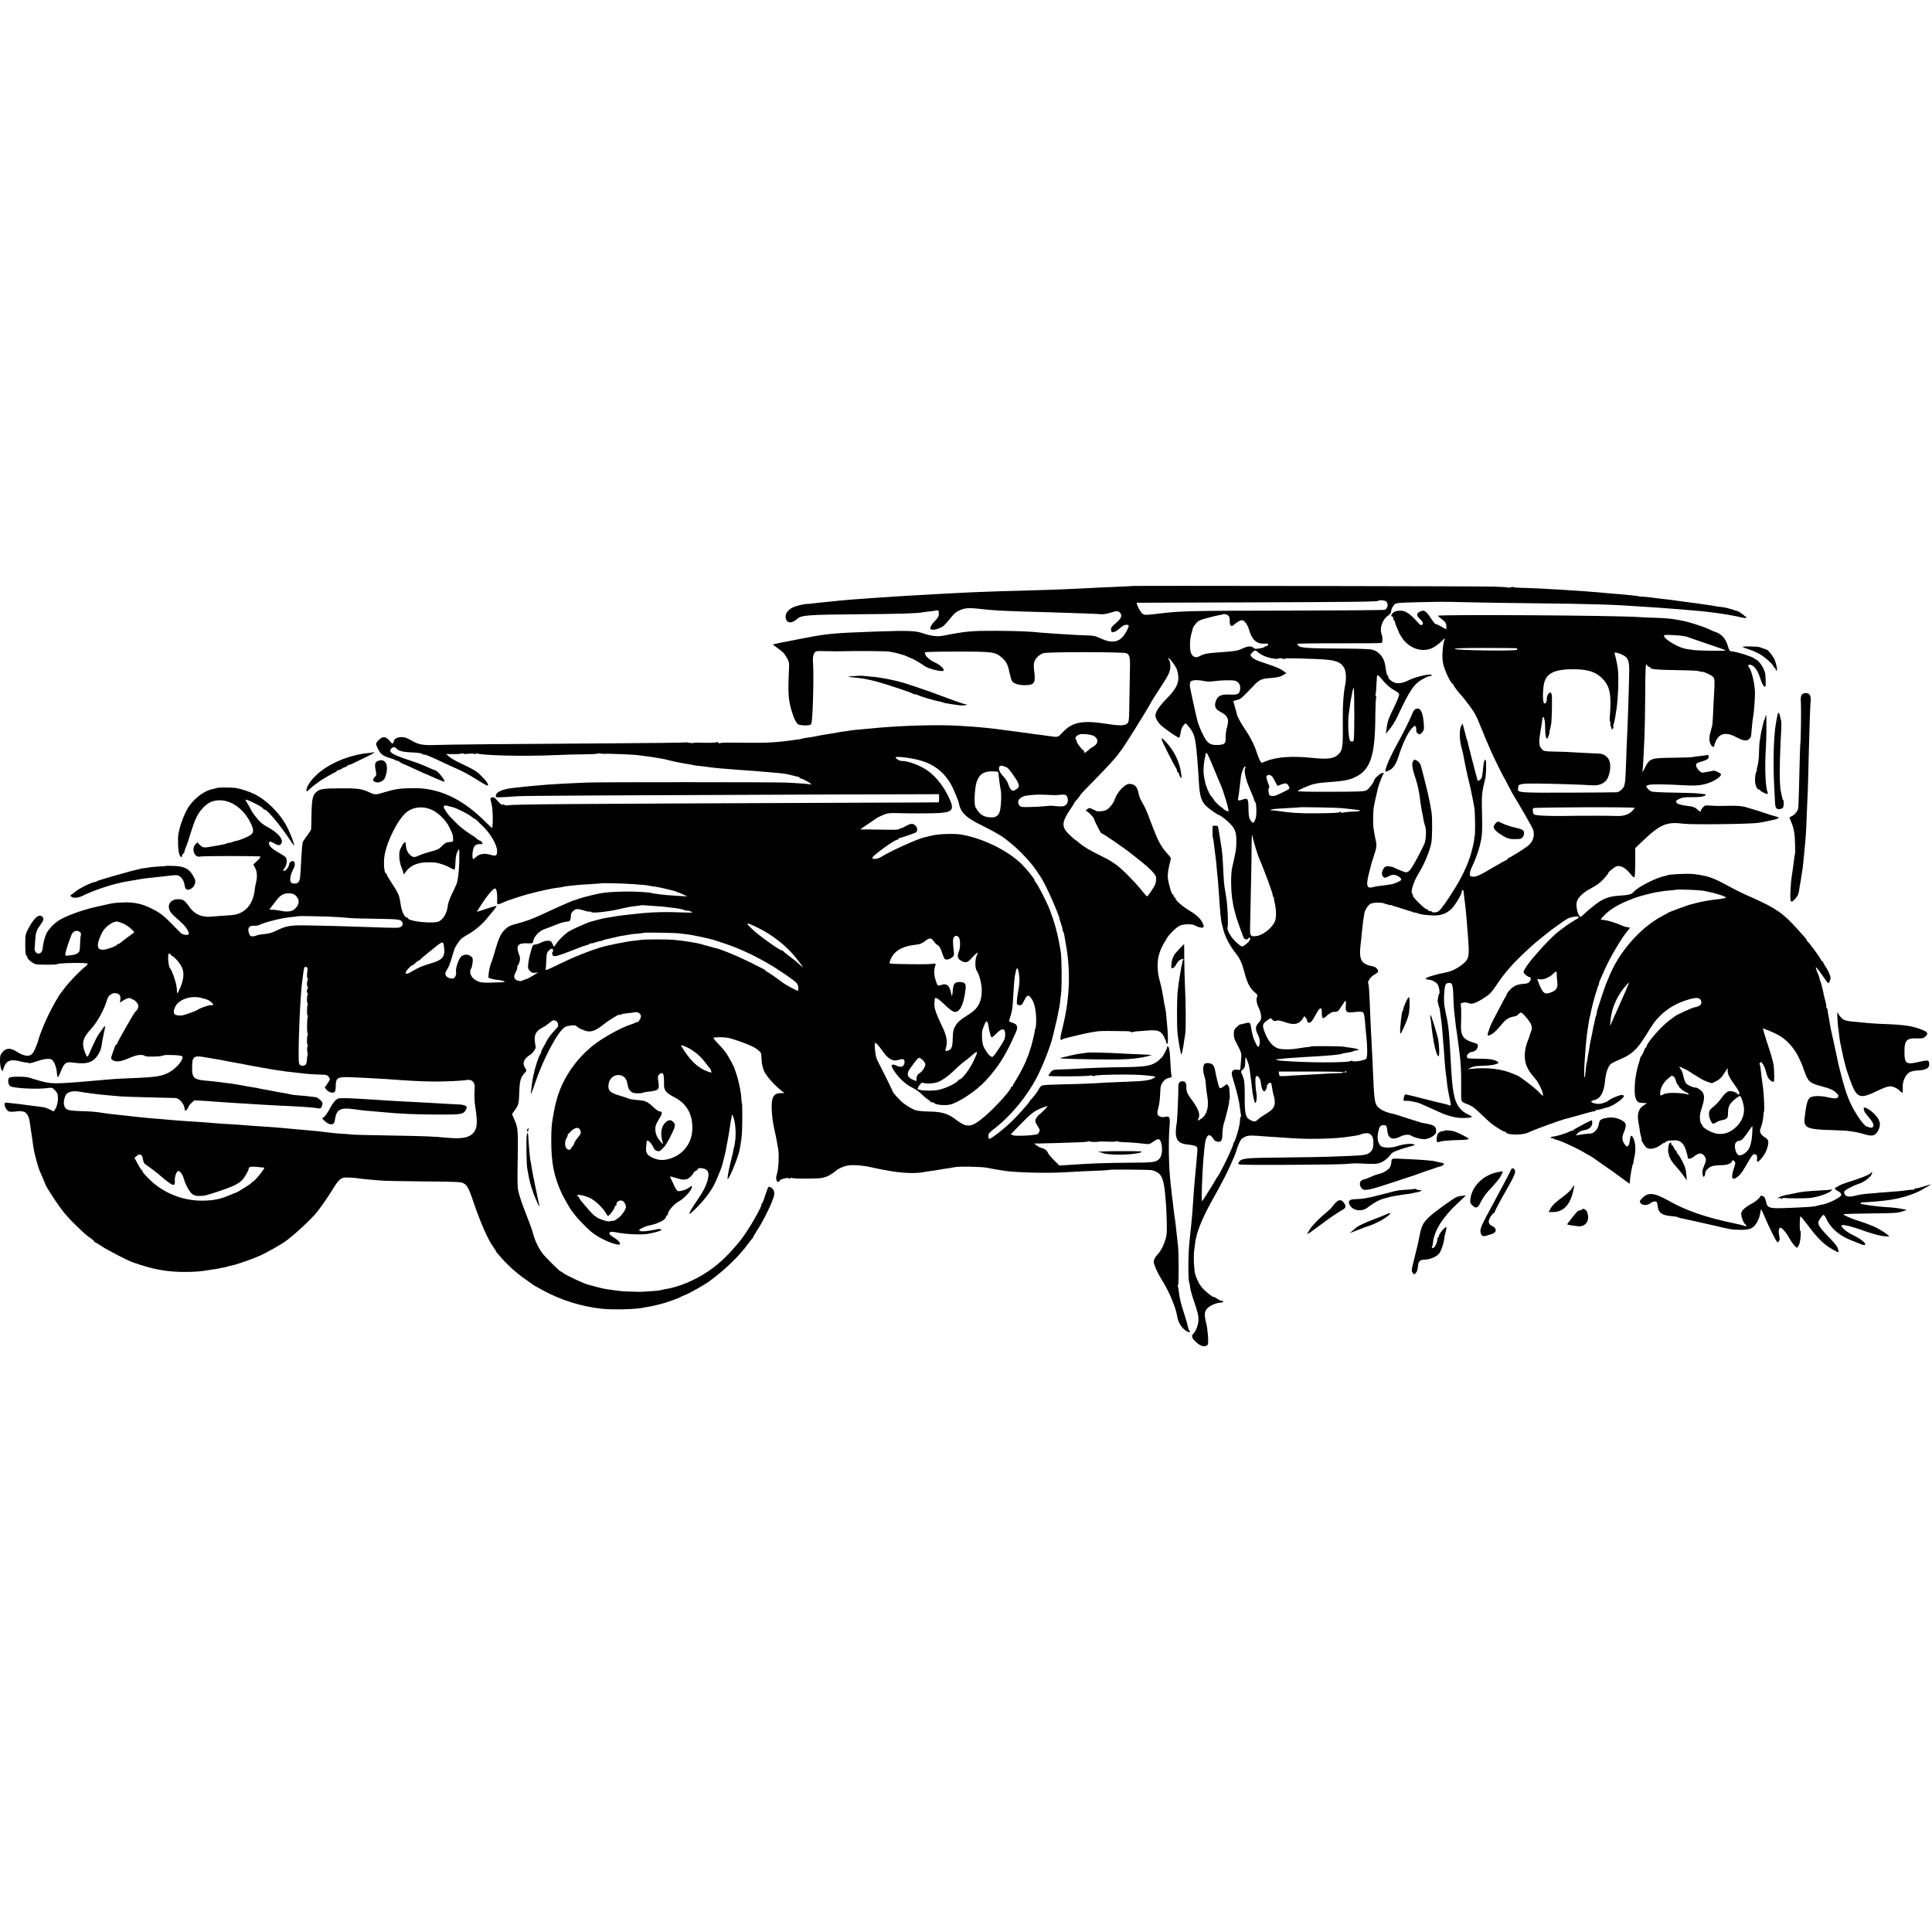 <?xml version="1.0" standalone="no"?>
<!DOCTYPE svg PUBLIC "-//W3C//DTD SVG 20010904//EN"
 "http://www.w3.org/TR/2001/REC-SVG-20010904/DTD/svg10.dtd">
<svg version="1.0" xmlns="http://www.w3.org/2000/svg"
 width="2112pt" height="2112pt" viewBox="0 0 2112 2112"
 preserveAspectRatio="xMidYMid meet">
<g transform="translate(0,2112) scale(0.1,-0.1)"
fill="#000000" stroke="none">
<path d="M12377 14714 c-1 -1 -81 -5 -177 -9 -96 -4 -197 -8 -225 -10 -164
-10 -452 -22 -735 -30 -118 -3 -278 -8 -355 -10 -146 -4 -366 -14 -470 -20
-33 -2 -116 -7 -185 -10 -292 -16 -435 -25 -655 -40 -199 -14 -332 -24 -380
-29 -22 -3 -69 -8 -105 -11 -36 -4 -81 -8 -100 -10 -19 -1 -60 -6 -90 -10 -30
-4 -62 -7 -70 -7 -38 1 -126 -20 -164 -39 -51 -25 -79 -62 -78 -102 2 -71 66
-81 130 -20 40 38 126 44 662 48 435 3 641 9 704 21 15 2 47 7 70 9 22 2 56 7
74 10 31 6 35 4 35 -30 0 -34 -5 -42 -48 -89 -42 -45 -58 -84 -35 -87 6 -1 16
-2 23 -3 20 -3 90 23 112 42 11 9 40 42 65 72 56 69 65 77 117 101 46 21 97
26 183 16 196 -22 265 -26 845 -42 219 -6 479 -16 521 -20 17 -1 57 6 90 16
75 24 87 23 109 -1 26 -29 13 -61 -49 -114 -35 -29 -53 -52 -51 -64 2 -9 4
-20 4 -24 2 -22 52 -4 91 32 29 27 52 40 72 40 34 0 35 -8 4 -68 -62 -120
-145 -145 -281 -82 -63 29 -81 33 -180 35 -60 2 -148 6 -195 10 -47 3 -116 8
-155 10 -38 2 -95 6 -125 9 -119 13 -245 18 -475 20 -285 1 -341 -4 -589 -52
-67 -14 -133 -6 -224 24 -87 30 -151 32 -517 20 -474 -17 -528 -22 -810 -77
-82 -16 -163 -32 -180 -35 -16 -2 -54 -10 -84 -17 l-54 -12 59 -44 c64 -49 63
-47 99 -108 22 -39 24 -49 19 -145 -11 -227 -6 -308 28 -423 25 -87 52 -141
77 -155 11 -5 45 -10 75 -10 43 0 57 4 65 18 16 31 30 536 18 682 -4 56 10 99
35 109 10 4 51 5 91 3 40 -1 101 -2 137 -2 220 5 523 3 568 -3 29 -4 78 -14
110 -24 31 -9 59 -17 62 -18 3 -1 23 -10 45 -20 22 -10 42 -19 45 -19 10 -3
105 -60 120 -72 41 -34 202 -75 215 -54 10 16 -40 63 -89 85 -70 31 -116 76
-116 113 0 6 140 9 352 9 392 0 417 -3 489 -65 50 -43 65 -73 84 -162 8 -39
20 -80 26 -92 16 -30 70 -48 143 -48 104 0 119 23 101 157 -4 28 -5 68 -1 88
9 44 56 92 105 105 56 15 872 14 905 -1 31 -14 40 -43 39 -119 -1 -30 -3 -185
-6 -344 -4 -286 -4 -289 -27 -308 -29 -23 -89 -23 -245 2 -242 38 -356 14
-457 -94 -55 -59 -48 -57 -153 -42 -16 3 -52 8 -80 11 -27 3 -65 8 -82 10 -18
3 -48 7 -65 10 -18 2 -53 7 -78 10 -25 3 -54 7 -65 9 -11 2 -49 7 -85 11 -36
4 -74 9 -85 11 -19 4 -37 6 -163 19 -54 6 -150 13 -262 20 -247 16 -682 3
-997 -30 -21 -2 -69 -6 -108 -10 -38 -3 -81 -8 -95 -10 -14 -3 -43 -7 -65 -10
-22 -2 -50 -7 -61 -9 -12 -2 -39 -7 -60 -11 -22 -3 -52 -8 -69 -11 -16 -3 -41
-7 -55 -9 -14 -2 -45 -8 -70 -14 -25 -5 -67 -12 -93 -15 -27 -3 -52 -8 -56
-10 -6 -4 -49 -11 -131 -21 -14 -1 -50 -6 -80 -10 -66 -8 -199 -16 -257 -15
-38 0 -61 0 -118 0 -8 0 -22 0 -30 0 -8 1 -41 1 -72 1 -32 0 -90 0 -129 1 -40
0 -77 -2 -82 -6 -6 -3 -14 -2 -17 4 -4 6 -14 9 -23 6 -20 -6 -81 -8 -179 -5
-40 2 -75 0 -78 -3 -3 -3 -21 -2 -40 2 -19 4 -36 6 -38 4 -2 -3 -364 -7 -803
-10 -1091 -6 -1796 -13 -1935 -18 -123 -5 -181 4 -239 37 -72 41 -91 48 -128
49 -50 0 -80 -16 -88 -47 -8 -33 -15 -32 -48 10 -37 46 -76 48 -117 4 -35 -37
-35 -37 -8 -94 27 -57 56 -80 127 -100 31 -9 63 -22 69 -27 7 -6 13 -7 13 -4
0 4 13 -2 29 -13 16 -12 32 -21 35 -21 6 0 77 -32 186 -83 25 -12 47 -22 50
-23 6 -1 18 -6 135 -58 44 -19 81 -33 83 -31 13 13 -79 125 -103 125 -3 0 -25
9 -48 19 -88 40 -126 55 -267 102 -159 55 -191 76 -166 113 13 19 44 24 56 7
21 -27 66 -41 152 -45 102 -5 124 -9 134 -19 4 -4 15 -7 25 -7 17 0 73 -24
219 -93 41 -19 98 -45 125 -57 74 -32 139 -67 243 -132 100 -62 115 -68 105
-40 -10 24 -21 39 -78 96 -47 48 -79 66 -255 149 -30 15 -71 39 -90 55 l-34
29 74 -1 c41 -1 83 2 92 6 9 4 19 4 22 0 3 -5 27 -6 55 -2 27 3 59 3 71 -2 15
-5 19 -4 14 4 -4 7 -3 8 4 4 41 -25 510 -36 862 -21 102 5 247 9 322 9 76 1
138 4 138 7 0 4 15 4 33 2 17 -3 38 -4 45 -4 28 2 43 2 172 -3 74 -3 155 -7
180 -10 25 -3 68 -8 95 -12 28 -3 64 -8 80 -11 49 -9 68 -12 102 -17 17 -3 51
-10 75 -17 24 -6 52 -13 63 -15 11 -2 31 -6 45 -9 58 -11 77 -15 114 -20 21
-3 41 -7 45 -9 3 -2 36 -7 72 -10 36 -4 76 -8 90 -11 50 -8 188 -21 309 -29
147 -10 223 -16 396 -31 119 -10 147 -14 209 -30 33 -9 66 -17 73 -17 6 -1 12
-5 12 -10 0 -4 6 -8 14 -8 16 0 103 -47 111 -61 4 -5 0 -7 -7 -4 -15 5 -136
14 -273 20 -130 5 -2028 6 -2170 0 -224 -9 -433 -21 -530 -31 -22 -2 -67 -6
-100 -9 -33 -3 -76 -7 -95 -10 -19 -2 -60 -7 -90 -10 -112 -13 -180 -45 -180
-86 0 -20 -7 -20 245 -3 69 5 1251 11 3225 18 l1375 4 1 -44 c0 -24 -2 -45 -5
-45 -3 -1 -373 -3 -821 -4 -3318 -13 -3803 -16 -3893 -29 -15 -2 -30 0 -33 5
-2 4 -11 6 -19 3 -13 -5 -29 9 -78 66 -10 12 -23 16 -36 13 -24 -6 -24 -2 -7
-76 17 -68 17 -271 1 -257 -5 5 -46 44 -90 87 -244 237 -492 350 -765 347
-147 -1 -198 -9 -315 -44 -101 -31 -108 -31 -173 1 -73 35 -127 43 -312 41
-172 -1 -217 -6 -250 -31 -52 -37 -61 -74 -65 -261 -1 -80 -3 -150 -4 -155 0
-6 -21 -39 -46 -73 -25 -34 -45 -64 -45 -67 0 -3 0 -6 -1 -7 -5 -19 -9 -63
-15 -163 -12 -238 -13 -245 -33 -269 -17 -20 -64 -21 -80 -2 -17 21 -7 84 22
138 26 49 26 85 1 95 -15 6 -44 -19 -44 -37 0 -24 -35 -70 -53 -70 -17 0 -17
2 5 32 26 37 30 97 8 120 -9 8 -42 30 -75 48 -69 38 -105 73 -105 101 0 24 16
24 58 -1 43 -26 66 -25 80 4 20 44 -42 115 -155 176 -47 25 -81 53 -111 91
-56 70 -55 70 -69 99 -6 14 -24 45 -39 69 -26 42 -26 43 -4 36 56 -18 173 -80
178 -96 2 -5 8 -9 14 -9 29 0 167 -165 278 -332 25 -37 46 -66 47 -64 3 3 -21
77 -36 111 -5 11 -19 42 -31 70 -66 147 -221 310 -365 382 -56 28 -152 60
-205 68 -49 8 -197 8 -209 1 -4 -3 -23 -8 -42 -11 -81 -14 -181 -82 -252 -174
-48 -61 -107 -208 -126 -313 -10 -59 -5 -194 10 -230 12 -29 29 -38 29 -14 0
7 7 19 15 26 9 7 14 15 11 17 -2 3 4 23 14 47 11 23 35 95 55 161 45 146 76
211 129 268 61 66 114 90 195 88 127 -2 258 -100 330 -246 43 -87 38 -116 -27
-149 -42 -21 -123 -51 -129 -48 -2 1 -21 -5 -43 -13 -22 -8 -40 -12 -40 -9 0
2 -8 0 -18 -5 -9 -5 -30 -11 -47 -14 -16 -3 -57 -10 -90 -16 -120 -22 -126
-21 -159 11 l-30 30 -22 -25 c-43 -50 -8 -143 49 -131 35 8 657 8 664 0 4 -4
-12 -25 -35 -46 l-43 -40 22 -42 c21 -41 23 -96 5 -168 -4 -14 -9 -45 -12 -70
-15 -139 -88 -236 -199 -265 -34 -8 -56 -11 -205 -20 -58 -4 -107 -7 -110 -8
-3 0 -25 3 -50 7 -57 10 -114 48 -151 103 -49 70 -67 83 -120 83 -82 0 -125
-58 -93 -126 8 -17 37 -50 64 -73 27 -23 65 -58 85 -78 36 -36 66 -91 58 -105
-9 -17 -69 -7 -90 15 -186 193 -212 215 -329 271 -94 46 -181 64 -290 61 -100
-4 -111 -5 -220 -30 -34 -8 -73 -17 -85 -19 -134 -29 -313 -93 -395 -141 -56
-33 -119 -97 -144 -145 -21 -41 -39 -113 -44 -169 -3 -38 -27 -61 -56 -54 -18
5 -37 38 -32 55 1 4 4 40 6 80 6 93 12 113 51 168 18 25 35 52 37 60 8 24 -11
50 -37 50 -32 0 -76 -49 -122 -135 -35 -66 -37 -76 -37 -160 -1 -100 4 -145
16 -145 4 0 7 -4 6 -9 -6 -19 53 -71 92 -81 32 -8 235 -8 235 0 0 13 319 19
332 6 4 -4 -5 -18 -21 -30 -57 -42 -190 -180 -236 -246 -14 -19 -28 -37 -31
-40 -17 -16 -105 -169 -144 -254 -42 -88 -90 -207 -100 -246 -11 -44 -45 -131
-60 -153 -35 -54 -92 -51 -185 8 -65 41 -114 40 -151 -5 -26 -30 -29 -42 -29
-100 1 -36 7 -76 14 -89 l13 -24 12 35 c28 85 76 104 191 73 30 -8 56 -12 58
-10 3 2 12 0 21 -5 12 -6 39 -1 87 16 77 28 140 36 167 22 26 -14 55 -84 58
-141 2 -27 6 -50 10 -52 4 -3 20 27 35 66 37 91 56 104 132 93 155 -22 224 1
278 93 25 42 30 58 40 128 3 22 12 68 20 103 20 90 18 93 -21 37 -19 -28 -38
-54 -42 -60 -11 -13 -65 -125 -93 -193 -20 -46 -24 -50 -34 -35 -13 19 -35 87
-37 113 -5 59 17 106 86 182 70 76 147 217 174 316 14 51 55 81 101 74 37 -5
52 -30 45 -72 l-5 -30 40 25 c40 25 70 31 84 18 4 -5 11 -8 14 -8 17 0 52 -33
61 -57 9 -24 -5 -60 -30 -78 -12 -8 -199 -336 -199 -348 0 -7 -4 -12 -9 -12
-5 0 -11 -8 -14 -17 -3 -10 -13 -38 -22 -63 -27 -71 -26 -79 3 -93 39 -19 85
-12 180 29 82 35 136 41 171 19 19 -11 176 -6 196 7 18 11 193 4 205 -8 26
-26 -55 -128 -135 -173 -81 -46 -143 -56 -405 -67 -156 -6 -210 -9 -430 -29
-150 -13 -191 -17 -260 -21 -214 -13 -227 -11 -440 55 -46 15 -212 14 -221 -1
-17 -27 -10 -77 14 -92 34 -23 290 -36 404 -21 49 7 54 6 83 -23 16 -17 30
-40 31 -51 1 -12 2 -29 2 -38 2 -38 -14 -99 -31 -121 l-17 -22 -40 21 c-22 11
-53 22 -70 25 -52 7 -98 13 -145 19 -25 3 -56 7 -70 9 -14 3 -54 7 -90 11 -36
4 -77 8 -92 10 -22 3 -28 -1 -28 -17 0 -24 18 -59 39 -74 8 -7 34 -9 60 -7 69
8 74 8 107 1 35 -8 60 -49 69 -114 3 -22 10 -68 15 -104 10 -63 16 -101 24
-165 10 -72 54 -236 76 -280 16 -34 59 -135 59 -140 1 -10 105 -173 153 -238
54 -75 103 -130 188 -212 90 -87 113 -106 153 -133 20 -13 37 -29 37 -33 0 -5
4 -9 9 -9 4 0 38 -20 75 -45 62 -41 261 -145 331 -172 39 -15 137 -46 152 -49
6 -1 27 -7 45 -12 18 -6 48 -13 66 -16 17 -4 44 -8 60 -11 147 -27 381 -26
515 1 12 2 40 7 62 9 22 3 47 8 55 10 8 2 30 7 49 10 19 3 37 8 41 10 4 2 22
7 41 10 51 9 234 73 319 112 70 32 224 119 274 156 92 65 287 248 342 318 58
76 129 178 168 244 53 88 84 122 121 131 22 5 138 -1 181 -10 11 -2 58 -7 105
-11 46 -4 104 -9 129 -11 25 -3 230 -7 457 -9 367 -3 415 -5 441 -21 41 -23
57 -54 112 -217 75 -220 159 -409 216 -484 13 -17 24 -34 24 -38 0 -6 4 -11
43 -56 93 -107 190 -193 302 -269 28 -19 52 -36 55 -39 6 -7 14 -11 123 -71
192 -104 419 -174 637 -197 116 -13 373 -6 450 11 14 3 39 8 55 10 31 5 41 7
115 25 68 17 70 18 150 46 41 15 80 30 85 34 6 4 30 16 55 25 50 19 217 114
269 153 165 121 324 275 416 403 22 30 43 57 47 58 5 2 8 7 8 12 0 5 18 35 39
68 76 113 186 341 194 400 2 15 0 36 -5 48 -11 23 -45 47 -57 39 -5 -3 -21
-45 -37 -95 -15 -49 -32 -90 -37 -90 -6 0 -7 -3 -4 -7 14 -13 -150 -295 -227
-390 -129 -159 -228 -255 -355 -341 -144 -99 -327 -174 -475 -196 -21 -4 -42
-8 -46 -11 -7 -4 -185 -17 -227 -17 -153 3 -197 5 -248 13 -33 5 -79 11 -103
14 -24 3 -76 14 -115 25 -40 11 -83 23 -97 26 -45 10 -256 109 -278 131 -7 7
-17 13 -21 13 -12 0 -174 160 -205 203 -44 61 -83 146 -102 222 -6 25 -40 119
-76 210 -41 102 -71 192 -85 255 -4 19 -7 103 -6 185 8 494 9 487 -39 597
l-21 49 30 42 c42 60 45 70 49 191 4 127 15 169 55 211 26 27 27 33 15 50 -40
59 -26 106 45 151 36 22 74 79 64 94 -2 4 -6 31 -9 62 -7 69 17 111 83 144 24
12 56 34 72 48 16 15 36 29 46 31 33 6 58 -23 54 -61 0 -7 -23 -34 -49 -61
-26 -27 -59 -71 -74 -99 -14 -28 -36 -67 -47 -87 -11 -20 -18 -37 -15 -37 4 0
2 -6 -3 -12 -33 -43 -86 -227 -99 -343 -3 -27 -7 -63 -9 -78 -6 -47 5 -24 45
95 89 264 247 562 324 609 31 19 121 27 128 12 7 -17 92 -55 126 -58 50 -4 92
15 167 74 64 51 175 118 175 107 0 -4 9 -2 20 4 11 6 44 12 73 14 28 2 63 7
77 10 35 8 69 -17 66 -49 -3 -26 -35 -69 -44 -60 -3 3 -10 1 -16 -4 -6 -5 -29
-14 -51 -21 -110 -35 -316 -150 -420 -235 -194 -158 -336 -375 -395 -605 -12
-46 -15 -59 -26 -120 -4 -19 -8 -44 -10 -55 -14 -75 -18 -127 -18 -255 -1
-242 31 -398 116 -580 28 -58 103 -187 118 -200 3 -3 17 -21 31 -40 26 -34
114 -125 160 -166 79 -68 209 -133 302 -150 49 -8 20 42 -44 78 -73 41 -61 74
22 57 108 -22 272 -30 352 -17 77 12 162 39 148 47 -9 6 -56 7 -56 1 0 -1 -9
-3 -20 -4 -11 -2 -40 -7 -65 -11 -54 -9 -91 -8 -103 4 -9 9 64 46 108 54 92
17 185 64 185 93 0 8 4 14 9 14 5 0 11 14 15 30 6 33 75 106 122 130 39 20
107 88 127 126 19 37 13 49 -14 26 -30 -26 -111 -52 -130 -41 -9 4 -24 25 -34
46 -9 21 -25 55 -35 75 l-17 38 26 -6 c14 -4 44 -12 67 -19 22 -8 49 -12 60
-10 10 2 25 4 32 4 15 1 72 54 72 68 0 5 11 16 25 23 14 7 25 17 25 22 0 14
64 9 87 -7 33 -23 36 -58 12 -137 -15 -48 -43 -103 -85 -165 -84 -123 -118
-183 -106 -183 6 0 43 33 82 73 74 74 139 158 182 237 26 47 85 191 93 225 2
11 11 45 19 75 14 51 18 68 31 145 3 17 10 53 15 80 5 28 12 67 15 88 6 46 16
107 20 127 2 8 4 22 5 30 0 8 7 0 15 -18 23 -52 33 -181 21 -267 -5 -41 -13
-80 -16 -80 -1 0 -3 -12 -5 -27 -2 -16 -6 -37 -10 -47 -3 -11 -8 -29 -10 -40
-3 -12 -7 -30 -10 -41 -20 -80 -37 -180 -31 -180 18 0 119 248 131 322 3 18 7
44 10 58 15 82 18 132 19 283 1 92 -1 167 -4 167 -3 0 -5 21 -6 48 -1 60 -30
201 -55 272 -11 30 -21 60 -22 65 -7 22 -62 123 -91 165 -17 25 -56 71 -88
102 -31 32 -53 60 -48 63 14 8 108 8 154 0 48 -8 189 -57 262 -91 55 -25 103
-65 105 -87 0 -7 2 -40 5 -74 2 -40 13 -83 29 -118 26 -53 112 -150 185 -207
l35 -28 -41 0 c-78 0 -104 -47 -98 -181 4 -90 12 -144 45 -291 10 -49 18 -91
18 -95 -1 -5 -1 -10 1 -13 20 -54 14 -252 -10 -314 -12 -33 -3 -76 16 -76 8 0
14 4 14 9 0 19 94 43 109 28 8 -8 11 -8 11 1 0 8 7 9 23 3 25 -9 289 -7 325 2
52 14 69 21 112 50 25 17 47 34 50 38 3 4 28 17 55 29 53 23 114 28 210 17 63
-7 72 -9 145 -26 25 -5 61 -13 80 -16 19 -3 49 -8 65 -12 139 -26 287 -34 378
-19 71 12 112 18 142 22 17 2 41 6 55 9 14 3 45 8 70 11 25 3 61 9 82 14 51
11 303 6 363 -7 28 -6 70 -14 95 -18 25 -3 59 -9 75 -12 114 -21 484 -31 680
-18 69 5 260 14 401 19 39 2 75 5 80 7 11 6 444 2 464 -3 76 -21 102 -46 124
-120 8 -29 18 -87 21 -128 3 -41 8 -97 11 -125 2 -27 6 -112 8 -188 3 -110 1
-149 -13 -195 -24 -76 -52 -129 -93 -173 -21 -23 -34 -49 -36 -68 -2 -31 39
-124 96 -215 73 -118 145 -289 159 -380 11 -76 52 -139 111 -173 20 -12 43 -1
23 11 -5 3 -12 23 -16 43 -4 21 -17 70 -30 108 -49 154 -61 200 -70 284 -3 24
-8 47 -10 52 -3 4 -2 10 3 13 9 5 8 351 -1 426 -5 42 -12 104 -23 210 -2 25
-7 61 -10 80 -6 36 -7 46 -19 145 -3 33 -8 74 -11 90 -2 17 -6 53 -9 80 -4 28
-8 68 -10 90 -19 170 -24 439 -11 603 9 109 3 124 -49 112 -40 -9 -78 7 -83
34 -2 10 3 42 11 70 9 28 17 94 19 147 3 87 7 100 31 132 19 25 38 38 63 43
32 6 35 9 29 33 -4 14 -9 82 -12 150 -3 80 -9 134 -18 150 -8 14 -14 20 -15
12 0 -23 -40 -101 -64 -125 -82 -84 -140 -99 -406 -102 -180 -2 -383 -9 -545
-19 -27 -2 -92 -5 -143 -6 -89 -3 -95 -4 -118 -32 -13 -16 -24 -33 -24 -37 0
-11 445 -8 456 2 3 4 15 3 25 -2 10 -6 20 -6 23 -2 5 9 137 15 336 15 138 0
244 -7 330 -22 2 -1 -5 -8 -16 -15 -35 -25 -103 -35 -284 -41 -96 -4 -204 -8
-240 -10 -168 -11 -300 -16 -475 -19 -104 -2 -202 -7 -216 -11 -15 -3 -32 -18
-38 -33 -13 -27 -66 -99 -86 -117 -6 -5 -16 -17 -21 -27 -12 -21 -105 -127
-169 -192 -89 -91 -247 -216 -272 -216 -4 0 -9 14 -9 30 -1 26 8 37 65 81 184
143 358 354 466 564 65 127 144 327 171 435 31 125 56 232 60 260 3 19 8 43
10 53 6 19 7 29 23 167 10 87 8 382 -4 455 -30 192 -71 341 -134 494 -35 82
-116 238 -137 262 -8 8 -14 19 -14 24 0 16 -84 121 -145 181 -151 147 -420
279 -655 320 -74 13 -249 8 -320 -10 -36 -9 -74 -18 -85 -20 -67 -13 -361
-145 -475 -215 -36 -22 -85 -28 -95 -11 -10 16 242 200 274 200 6 0 11 4 11 8
0 5 6 9 13 10 14 1 176 57 181 63 18 20 15 51 -7 73 -28 28 -52 26 -119 -12
-21 -12 -38 -19 -38 -16 0 4 -7 1 -16 -7 -11 -9 -45 -12 -122 -10 -59 1 -152
3 -208 3 l-101 1 46 32 c25 17 64 43 86 58 22 15 45 30 50 35 6 4 35 18 65 31
46 20 69 24 145 22 165 -5 399 -4 475 1 145 11 163 38 105 164 -52 115 -136
225 -221 289 -81 62 -225 118 -299 116 -22 0 -65 25 -65 38 0 16 158 -2 260
-30 176 -47 298 -152 373 -319 25 -55 56 -133 58 -148 19 -104 77 -161 250
-245 114 -56 214 -113 254 -144 88 -69 122 -99 185 -162 85 -85 149 -166 217
-276 52 -83 193 -402 195 -442 1 -4 9 -32 19 -60 10 -29 16 -53 13 -53 -3 0 0
-9 6 -20 6 -10 12 -32 15 -47 2 -15 11 -66 19 -112 52 -293 38 -592 -42 -909
-27 -108 -27 -133 1 -115 6 4 17 8 22 10 6 1 64 15 130 32 66 16 140 32 165
36 25 3 56 8 70 11 24 4 187 4 312 1 32 -1 58 -6 58 -10 0 -5 5 -5 11 -1 12 7
40 10 174 19 106 7 139 -7 170 -71 19 -39 21 -45 24 -64 0 -5 6 -10 12 -10 10
0 7 113 -7 250 -2 19 -5 56 -8 83 -3 26 -7 55 -10 65 -3 9 -8 35 -12 57 -3 22
-7 49 -9 60 -3 11 -7 34 -9 50 -8 43 -12 62 -32 135 -28 103 -26 222 4 300 3
8 6 17 7 20 3 12 40 85 45 90 3 3 11 17 19 32 24 47 104 127 146 147 41 20
139 22 167 4 27 -17 77 -30 89 -22 10 6 9 14 -1 40 -22 52 -67 96 -142 140
-75 44 -158 115 -158 136 0 7 -4 13 -10 13 -5 0 -10 7 -10 15 0 8 -4 15 -9 15
-14 0 -53 136 -56 194 -1 30 6 85 16 123 10 37 18 73 18 79 1 6 -16 29 -37 50
-52 55 -95 126 -130 214 -27 66 -41 104 -47 120 -1 3 -5 12 -8 20 -3 8 -17 44
-30 80 -14 36 -38 88 -55 116 -30 52 -39 74 -47 116 -14 70 -43 98 -101 98
-49 0 -134 -92 -159 -171 -12 -37 -56 -94 -88 -112 -29 -17 -108 -23 -121 -9
-4 4 -11 7 -14 7 -4 1 -17 6 -29 13 -18 10 -27 10 -43 0 -21 -14 -27 -28 -10
-28 12 0 80 -70 80 -83 0 -15 72 -157 80 -157 18 0 266 -172 360 -249 14 -11
52 -42 85 -68 76 -59 144 -130 151 -158 6 -23 1 -59 -11 -90 -11 -27 -79 -125
-86 -125 -4 0 -33 33 -65 73 -78 96 -217 236 -279 278 -67 45 -76 51 -175 100
-110 54 -184 99 -230 140 -10 9 -25 21 -34 26 -9 5 -41 33 -70 61 -85 83 -82
134 18 281 20 29 36 55 36 57 0 5 9 17 45 58 14 16 25 32 25 36 0 4 69 76 153
161 144 147 233 243 266 292 8 12 17 24 21 27 21 19 302 469 340 545 6 12 23
38 99 155 91 140 104 169 104 228 0 30 -6 59 -12 65 -6 6 -11 15 -11 21 0 21
83 -86 94 -121 39 -124 14 -195 -116 -326 -77 -78 -117 -140 -118 -180 0 -28
30 -79 64 -109 63 -54 188 -138 196 -133 5 3 12 29 16 57 4 31 16 60 30 77
l24 26 31 -35 c63 -71 77 -121 95 -335 3 -38 7 -90 9 -115 2 -25 7 -94 10
-155 9 -162 27 -219 89 -275 30 -28 121 -90 131 -90 11 0 80 -53 114 -87 61
-61 75 -96 76 -192 1 -46 -4 -109 -12 -140 -7 -31 -15 -69 -18 -86 -3 -16 -8
-38 -11 -48 -23 -74 -21 -287 2 -402 3 -16 7 -37 8 -45 1 -8 8 -35 15 -60 7
-25 14 -52 16 -60 3 -13 61 -176 80 -222 8 -19 40 -24 50 -8 9 15 24 12 21 -4
-3 -19 -23 -43 -58 -67 -26 -19 -31 -20 -51 -6 -80 56 -149 157 -138 202 9 38
1 226 -15 325 -2 14 -6 40 -9 58 -2 17 -7 44 -10 60 -3 15 -8 77 -11 137 -9
195 -13 242 -28 330 -3 17 -7 44 -10 60 -3 17 -8 48 -11 70 -4 22 -8 47 -10
55 -2 13 -21 17 -58 11 -5 -1 -3 -136 3 -136 2 0 8 -39 14 -95 3 -30 8 -66 10
-80 4 -22 12 -94 21 -200 2 -19 6 -60 9 -90 3 -30 8 -98 11 -150 9 -163 24
-310 32 -323 2 -4 6 -19 9 -33 15 -81 70 -194 135 -276 56 -71 73 -109 104
-224 30 -113 60 -170 111 -212 30 -25 34 -33 26 -49 -14 -25 -5 -77 20 -126
11 -22 21 -58 23 -82 3 -36 -1 -47 -27 -76 -37 -40 -38 -70 -7 -131 22 -44 27
-96 10 -125 -7 -14 -12 -11 -27 18 -32 60 -45 103 -61 202 -6 41 -14 44 -75
27 -21 -6 -39 -10 -41 -8 -1 2 -18 -11 -36 -28 -28 -26 -34 -39 -34 -75 -1
-24 6 -57 15 -74 74 -144 71 -132 64 -219 -3 -44 -7 -87 -8 -94 -1 -8 -12 -11
-32 -7 -51 9 -72 -19 -55 -75 56 -187 74 -261 84 -350 3 -25 7 -55 10 -67 3
-13 2 -23 -2 -23 -5 0 -9 -22 -9 -48 -2 -53 -51 -222 -68 -234 -6 -4 -8 -8 -4
-8 15 0 -142 -329 -177 -370 -6 -8 -15 -22 -19 -30 -3 -8 -14 -27 -24 -42 -9
-15 -39 -63 -67 -107 -27 -45 -53 -81 -56 -81 -8 0 3 312 15 450 2 19 7 73 11
120 12 137 41 181 86 128 11 -11 19 -24 19 -29 0 -4 13 -12 30 -17 37 -14 60
5 61 51 1 62 8 120 19 152 6 18 13 41 15 51 2 10 14 54 25 97 11 43 18 82 15
87 -4 6 -2 10 2 10 8 0 8 65 0 133 -3 28 -27 53 -37 39 -3 -4 -18 -16 -34 -26
-23 -15 -30 -16 -37 -5 -8 14 -35 119 -44 174 -10 61 -25 84 -63 91 -19 4 -42
2 -51 -3 -22 -14 -25 -74 -8 -131 9 -26 15 -54 15 -62 1 -25 11 -123 19 -165
20 -116 -2 -199 -67 -245 -36 -25 -44 -25 -30 1 24 43 0 109 -74 207 -48 64
-60 91 -58 141 2 41 -12 61 -43 61 -28 0 -45 -20 -44 -51 1 -56 -11 -357 -16
-389 -31 -190 -6 -241 127 -253 31 -3 66 -11 78 -17 20 -11 22 -17 16 -83 -7
-85 -13 -154 -20 -222 -8 -76 -21 -241 -31 -402 -3 -44 -8 -101 -11 -125 -2
-23 -7 -68 -10 -98 -3 -30 -7 -73 -10 -95 -17 -144 -19 -441 -3 -470 3 -6 6
-26 8 -45 1 -19 19 -87 41 -150 46 -137 52 -162 50 -217 -1 -46 -31 -123 -55
-143 -26 -21 -17 -50 28 -90 47 -44 86 -57 116 -40 19 10 20 18 16 98 -3 48
-11 114 -20 147 -24 98 -20 130 18 168 32 30 101 57 147 57 11 0 20 5 20 10 0
6 -4 10 -10 10 -18 0 -25 3 -62 27 -21 13 -38 20 -38 17 0 -8 -88 62 -113 91
-35 38 -70 107 -84 164 -13 54 -18 209 -8 261 2 14 6 45 9 70 14 115 74 266
182 460 135 242 186 344 249 495 9 22 18 47 20 55 2 8 4 16 5 18 2 1 3 5 4 10
0 4 10 29 21 55 15 37 28 52 60 67 41 20 57 20 250 5 80 -6 237 -16 305 -20
189 -11 453 -3 585 19 17 2 50 8 75 11 25 4 50 10 55 13 13 8 32 12 69 14 35
1 65 -33 67 -77 5 -71 -2 -100 -29 -127 -31 -31 -65 -38 -212 -44 -58 -2 -163
-6 -235 -9 -71 -3 -306 -7 -520 -9 -416 -4 -449 -8 -474 -54 -9 -18 -7 -20 22
-23 65 -8 1045 -2 1142 6 109 9 118 9 249 2 62 -3 103 0 131 10 40 13 95 58
124 101 14 19 94 50 221 83 37 9 41 13 25 19 -30 12 -112 3 -180 -19 -72 -23
-158 -22 -183 3 -28 28 -39 75 -30 130 11 72 26 96 59 96 34 0 38 -6 45 -67 8
-80 58 -101 142 -58 42 22 92 26 118 10 35 -22 117 -42 154 -38 52 6 115 46
118 75 5 60 -14 77 -103 94 -22 4 -47 9 -55 10 -8 2 -78 24 -155 49 -77 26
-153 49 -170 52 -65 11 -139 48 -161 81 -30 44 -34 83 -49 452 -3 63 -7 156
-10 205 -12 218 -15 298 -20 425 -7 183 -12 247 -18 257 -12 19 23 73 62 95
22 13 43 28 45 35 7 17 -25 53 -50 57 -136 26 -161 68 -141 241 4 33 10 85 12
115 10 104 20 177 30 230 7 34 36 80 62 97 29 19 130 21 164 3 10 -6 19 -8 19
-4 0 3 6 1 13 -5 8 -6 17 -8 20 -5 3 3 12 2 19 -2 7 -5 20 -9 28 -11 8 -1 51
-14 95 -29 44 -14 85 -27 90 -28 6 -1 16 -5 23 -9 6 -5 12 -6 12 -3 0 3 11 1
25 -4 41 -16 75 -21 157 -27 100 -6 164 14 224 71 41 40 114 162 114 192 0 17
16 19 18 2 10 -84 12 -108 17 -138 5 -36 14 -130 20 -210 2 -25 7 -88 11 -140
15 -171 12 -231 -14 -267 -35 -50 -141 -116 -207 -129 -148 -30 -248 -61 -239
-75 3 -5 16 -9 30 -9 30 0 73 -21 96 -47 17 -19 31 -96 20 -108 -6 -6 -10 -22
-16 -65 -2 -14 3 -42 10 -63 7 -20 13 -41 13 -45 0 -8 12 -99 17 -125 3 -20
13 -128 20 -227 3 -36 7 -85 9 -110 2 -25 6 -83 9 -130 4 -47 9 -98 12 -115 3
-16 7 -52 10 -80 4 -46 15 -114 29 -175 3 -14 8 -40 11 -57 5 -31 4 -33 -19
-24 -13 5 -37 12 -53 15 -16 3 -101 23 -189 46 -88 23 -171 43 -185 46 -14 2
-30 7 -37 9 -15 5 -24 -8 -29 -44 -4 -25 -2 -27 25 -25 17 1 50 -2 73 -8 24
-5 50 -11 58 -13 8 -2 49 -19 90 -38 162 -74 187 -85 235 -100 69 -22 122 -31
175 -29 101 3 111 9 53 36 -93 42 -142 113 -163 236 -17 100 -19 120 -36 425
-12 217 -19 296 -34 371 -6 28 -13 61 -15 75 -3 13 -9 46 -14 73 -10 53 -8
157 4 218 5 27 13 37 31 41 48 9 56 -10 60 -134 2 -63 6 -136 9 -164 3 -27 8
-68 10 -90 5 -55 14 -125 20 -155 2 -14 7 -47 10 -75 4 -27 8 -65 11 -82 2
-18 6 -50 9 -70 13 -101 19 -211 17 -343 -1 -80 0 -155 3 -166 3 -13 18 -27
37 -34 78 -29 98 -43 178 -120 110 -104 105 -100 177 -148 34 -23 69 -42 77
-42 8 0 16 -4 18 -9 10 -30 174 -33 238 -4 98 44 372 144 435 157 6 2 30 8 55
15 25 7 52 15 60 16 8 2 52 15 97 28 45 13 85 22 88 19 3 -3 5 0 5 7 0 7 4 10
8 7 5 -3 31 2 58 10 27 9 57 17 68 19 54 12 176 95 176 121 0 8 -9 14 -21 14
-26 0 -118 -38 -144 -60 -29 -24 -96 -43 -130 -37 -68 11 -80 29 -28 41 68 15
107 85 118 211 7 80 31 152 60 181 8 9 51 31 95 49 134 56 194 109 286 258 89
144 106 167 155 216 84 85 181 142 303 180 93 29 133 28 148 -3 19 -43 -4 -67
-76 -80 -23 -4 -196 -84 -206 -95 -3 -3 -25 -19 -48 -36 -87 -58 -262 -255
-262 -294 0 -6 -4 -11 -8 -11 -4 0 -14 -17 -21 -37 -8 -21 -19 -45 -27 -53 -7
-8 -13 -19 -14 -25 0 -5 -9 -38 -20 -72 -17 -55 -24 -90 -36 -173 -2 -14 -4
-60 -5 -102 -1 -93 21 -142 64 -144 9 -1 29 -2 45 -3 l27 -1 -32 -20 c-62 -38
-81 -98 -61 -199 5 -25 11 -62 13 -81 2 -19 8 -50 14 -67 5 -18 8 -33 5 -33
-9 0 35 -72 53 -85 35 -27 106 -12 166 35 15 12 27 19 27 15 0 -4 7 1 16 9 8
9 27 16 42 17 15 1 42 2 60 3 57 3 98 -34 122 -110 11 -36 20 -73 20 -81 0
-20 44 -9 73 18 25 22 60 34 81 26 8 -3 23 -18 32 -32 18 -28 16 -44 -18 -125
-17 -39 -5 -118 13 -89 5 8 9 23 9 35 0 30 53 76 92 79 18 2 34 4 36 5 1 1 23
2 50 2 60 1 100 15 113 40 10 19 12 19 27 4 14 -14 14 -20 -3 -73 -32 -98 -27
-135 16 -113 41 23 67 53 119 145 66 115 77 127 101 114 15 -7 18 -18 16 -44
-3 -19 -1 -35 4 -35 21 0 79 74 98 124 31 84 28 117 -12 139 -18 10 -40 29
-48 43 -14 23 -14 30 4 82 11 31 20 78 22 103 1 26 4 50 7 55 9 17 -2 231 -16
306 -2 14 -7 52 -11 84 -10 96 -15 126 -21 135 -3 5 0 9 6 9 6 0 8 6 5 13 -4
6 5 -1 19 -18 14 -16 30 -52 37 -80 6 -27 18 -62 26 -76 17 -29 50 -52 62 -44
9 5 6 148 -3 190 -11 54 -31 122 -73 248 -25 76 -43 140 -42 142 6 5 132 -48
182 -78 81 -48 158 -134 206 -231 24 -49 44 -93 45 -100 1 -6 14 -44 30 -83
34 -89 54 -105 173 -137 103 -27 138 -44 172 -80 20 -22 22 -28 11 -42 -15
-17 -40 -16 -132 5 -26 6 -73 9 -104 8 -81 -4 -97 -25 -117 -159 -9 -57 -15
-115 -12 -127 12 -64 62 -79 285 -85 91 -3 179 -7 195 -10 17 -3 50 -8 74 -11
25 -4 74 -16 109 -27 80 -24 113 -14 143 43 29 58 25 98 -17 153 -52 68 -159
129 -140 80 3 -9 6 -19 6 -24 0 -5 22 -35 50 -67 50 -58 63 -99 35 -109 -8 -4
-23 -3 -32 2 -10 4 -22 8 -26 8 -28 3 -121 134 -175 247 -45 96 -80 205 -128
404 -4 17 -8 35 -10 40 -1 6 -4 21 -7 35 -13 63 -68 318 -74 340 -3 14 -7 36
-9 50 -2 14 -8 52 -15 85 -6 33 -12 68 -12 78 -1 9 -5 17 -10 17 -4 0 -6 4 -3
8 3 5 -1 33 -9 63 -9 30 -18 68 -21 84 -3 17 -7 35 -8 40 -2 6 -6 24 -10 40
-4 17 -10 37 -13 45 -8 19 -11 30 -17 57 -2 12 -10 32 -17 45 -7 13 -12 24
-11 25 1 2 -1 10 -5 18 -15 42 9 16 69 -70 64 -93 65 -94 76 -69 7 14 12 33
12 43 0 24 -29 87 -57 128 -13 17 -23 36 -23 42 0 6 -4 11 -8 11 -5 0 -14 10
-19 23 -13 27 -134 191 -145 195 -4 2 -8 8 -8 13 0 5 -8 17 -17 27 -10 10 -47
51 -82 91 -154 174 -239 233 -496 347 -112 49 -163 74 -315 156 -80 43 -149
71 -202 82 -109 22 -148 26 -253 22 -102 -4 -160 -10 -160 -16 0 -1 -11 -3
-24 -6 -91 -17 -289 -116 -336 -168 -30 -34 -52 -40 -153 -47 -105 -6 -162
-23 -237 -71 -28 -18 -124 -96 -164 -135 -33 -30 -35 -31 -48 -14 -21 31 -36
105 -29 143 9 51 68 110 155 155 41 21 92 56 115 78 43 43 76 82 76 91 0 11
65 64 91 73 40 14 99 -17 147 -78 29 -36 43 -47 49 -39 4 7 8 81 8 164 l0 152
75 72 c200 191 268 219 460 194 87 -11 731 -3 810 10 65 11 96 17 110 21 8 2
30 7 49 10 19 3 43 11 54 17 19 10 16 12 -28 24 -28 7 -77 22 -110 34 -63 22
-124 41 -215 67 -36 10 -89 15 -155 14 -141 -3 -163 -3 -230 2 -55 4 -62 2
-82 -22 -13 -14 -23 -33 -23 -40 0 -10 -12 -3 -32 16 -26 25 -46 33 -88 39
-60 8 -85 12 -85 14 0 1 -11 4 -25 6 -22 4 -39 19 -40 35 0 4 17 16 39 26 31
15 58 19 132 18 88 -2 143 7 154 24 2 4 -1 8 -8 8 -7 1 -37 4 -67 8 -30 4
-154 8 -275 10 -122 1 -232 7 -246 13 -14 6 -33 22 -42 36 -17 25 -17 25 15
35 35 9 179 8 390 -4 142 -9 218 2 302 40 63 29 107 67 97 83 -8 13 -76 43
-83 37 -2 -2 -20 -6 -38 -9 -19 -2 -47 -7 -62 -11 -22 -6 -33 -1 -58 23 -17
17 -30 41 -30 55 0 21 8 26 59 41 32 9 64 23 71 31 13 15 6 50 -7 42 -5 -3
-39 -8 -76 -12 -37 -3 -78 -9 -90 -12 -12 -3 -110 -6 -217 -7 -236 -3 -247 -7
-298 -107 -26 -52 -31 -58 -27 -31 3 19 8 82 10 140 3 59 7 163 11 232 3 69 7
275 8 457 1 302 5 363 22 318 4 -8 12 -15 20 -15 8 0 14 -4 14 -9 0 -17 64
-24 280 -27 182 -3 255 -7 255 -14 0 -1 14 -3 30 -4 36 -4 106 -38 124 -60 15
-17 16 -48 7 -196 -3 -52 -8 -144 -10 -205 -3 -60 -7 -119 -10 -130 -3 -11
-11 -42 -19 -70 -17 -60 -14 -108 8 -141 15 -24 35 -25 35 -2 0 7 9 31 20 54
40 81 114 92 222 34 72 -39 113 -45 139 -19 10 10 19 25 20 32 1 12 2 28 13
137 3 30 8 64 10 76 8 38 19 178 20 249 2 92 -35 255 -66 290 -16 18 -8 32 17
27 39 -7 80 -63 104 -140 19 -64 46 -110 58 -99 9 9 3 152 -7 165 -2 1 -3 5
-5 10 -12 46 -71 122 -93 122 -7 0 -12 3 -12 8 0 16 -209 82 -260 82 -12 0
-21 17 -33 59 -23 82 -73 135 -147 156 -3 0 -25 10 -50 22 -73 34 -221 82
-301 97 -111 22 -151 27 -294 32 -71 2 -155 6 -185 8 -247 18 -2190 30 -2190
14 0 -4 12 -16 28 -27 51 -38 62 -54 62 -88 l0 -34 -57 32 c-32 18 -60 30 -63
28 -3 -2 -20 19 -38 46 -67 102 -85 113 -135 86 -34 -18 -34 -41 -1 -72 38
-35 46 -55 30 -69 -12 -9 -21 -4 -48 26 -105 117 -153 141 -239 122 -36 -8
-69 -58 -39 -58 6 0 10 -9 10 -19 0 -11 5 -23 10 -26 6 -3 10 -12 10 -20 0 -7
10 -35 22 -62 12 -26 22 -50 22 -53 1 -3 12 -23 26 -44 80 -129 236 -179 352
-112 26 15 64 44 84 64 l37 37 -7 -30 c-19 -73 -24 -176 -13 -240 12 -73 83
-224 108 -233 5 -2 9 -8 9 -14 0 -9 72 -102 91 -118 3 -3 36 -44 72 -92 69
-91 83 -118 137 -253 28 -72 48 -117 112 -265 25 -58 131 -273 138 -280 3 -3
22 -39 43 -80 21 -41 42 -82 47 -90 91 -149 220 -374 229 -402 21 -64 -2 -133
-59 -177 -45 -35 -200 -131 -211 -131 -5 0 -9 -4 -9 -10 0 -5 -4 -10 -9 -10
-4 0 -57 -29 -117 -64 -203 -120 -222 -128 -275 -117 -19 3 -15 49 7 95 35 70
71 168 88 235 30 117 31 134 24 461 -2 95 7 162 39 285 7 28 11 166 5 189 -5
17 -6 17 -15 1 -5 -9 -11 -38 -13 -64 -9 -107 -15 -131 -36 -146 -12 -8 -23
-13 -25 -12 -2 3 -71 265 -78 297 -2 8 -9 35 -15 60 -7 25 -14 52 -14 60 -1 9
-5 20 -8 26 -4 6 -9 21 -11 35 -3 13 -11 44 -18 69 -16 57 -16 58 -18 73 -1 6
-9 -1 -18 -18 -22 -39 -21 -149 1 -230 9 -33 18 -69 20 -80 2 -11 7 -37 11
-59 4 -21 9 -48 12 -60 2 -11 6 -30 8 -41 2 -11 13 -60 25 -110 12 -49 24 -99
26 -110 2 -11 6 -31 9 -45 8 -35 24 -119 31 -160 10 -60 12 -320 2 -320 -5 0
-7 -4 -3 -10 7 -11 -28 -161 -57 -239 -47 -130 -110 -247 -217 -411 -75 -114
-113 -159 -136 -161 -5 0 -18 -2 -27 -4 -10 -2 -20 1 -24 6 -3 5 -14 9 -25 9
-10 0 -19 5 -19 10 0 6 -7 10 -15 10 -20 0 -158 136 -151 149 4 5 2 12 -3 15
-27 17 5 128 65 226 66 110 119 235 140 335 10 48 12 270 3 328 -5 28 -11 67
-14 84 -3 18 -10 54 -16 80 -6 27 -12 55 -14 63 -9 43 -67 269 -75 295 -6 17
-23 38 -39 48 -25 15 -30 15 -41 2 -20 -24 -16 -74 13 -161 36 -110 48 -167
63 -289 3 -27 12 -81 20 -120 8 -38 16 -79 17 -90 2 -11 9 -37 16 -59 12 -36
11 -118 -3 -174 -6 -26 -99 -205 -139 -269 -27 -42 -42 -56 -65 -59 -11 -2
-84 26 -142 55 -8 4 -32 8 -52 10 -29 2 -40 -2 -52 -21 -24 -37 -27 -74 -6
-93 16 -15 21 -14 59 5 27 15 49 20 68 15 39 -8 78 -39 68 -55 -8 -13 -65 -39
-99 -46 -33 -6 -90 -14 -135 -19 -23 -2 -57 -9 -76 -14 -71 -19 -77 22 -29
199 8 30 16 62 18 70 2 8 14 44 26 80 28 81 31 114 18 165 -5 22 -12 54 -14
70 -2 17 -6 41 -9 55 -8 36 -7 166 0 225 6 41 32 160 49 225 13 46 47 135 57
146 9 11 7 14 -10 14 -20 0 -91 -64 -91 -82 0 -17 -53 -88 -79 -105 -24 -16
-59 -18 -393 -19 -231 -1 -366 2 -362 8 8 12 96 52 159 72 28 9 84 18 125 21
222 16 270 25 345 60 168 80 218 236 219 687 1 98 5 178 9 178 4 0 3 8 -2 19
-6 10 -8 21 -4 24 3 4 7 50 9 103 2 53 6 99 9 103 4 3 18 -7 32 -24 64 -77
110 -118 153 -140 26 -13 50 -32 54 -41 4 -11 -13 -58 -47 -128 -73 -149 -80
-168 -93 -269 l-5 -39 28 34 c37 43 74 101 100 158 134 288 182 358 284 411
46 24 50 26 74 28 8 0 15 5 15 10 0 21 -157 -12 -236 -49 -75 -36 -112 -44
-158 -36 -35 7 -90 52 -80 67 3 5 1 9 -4 9 -9 0 -21 42 -28 105 -11 93 -67
163 -144 183 -26 6 -144 11 -280 11 -392 2 -499 7 -521 27 -10 9 -19 21 -19
25 0 4 205 7 456 6 251 -1 461 1 467 5 12 8 12 65 -2 100 -23 60 12 157 70
196 19 13 34 31 34 40 0 31 26 79 49 92 22 11 95 14 476 21 52 1 210 -2 350
-6 140 -3 444 -8 675 -10 669 -7 890 -14 1245 -40 30 -2 91 -6 135 -9 153 -11
344 -26 480 -39 59 -6 197 -24 240 -32 11 -1 38 -6 60 -10 22 -4 69 -13 104
-21 35 -8 66 -13 69 -9 3 3 3 6 1 8 -2 2 -23 18 -45 35 -23 18 -47 32 -52 32
-6 0 -23 5 -39 11 -15 6 -29 10 -30 10 -2 0 -17 5 -35 10 -18 5 -53 12 -78 14
-25 2 -56 7 -70 10 -14 3 -41 8 -60 10 -19 2 -48 6 -65 9 -16 3 -50 7 -75 11
-67 8 -179 24 -230 31 -46 6 -55 8 -150 18 -30 4 -73 9 -94 12 -22 4 -65 8
-95 10 -31 2 -56 4 -56 4 0 3 -38 8 -101 14 -38 3 -91 8 -119 11 -27 2 -77 7
-110 9 -33 3 -87 8 -120 11 -121 10 -192 15 -275 20 -47 3 -116 7 -155 10
-142 9 -332 18 -412 19 -46 1 -83 4 -83 8 0 4 -11 3 -24 -2 -13 -5 -26 -6 -30
-3 -3 3 -74 8 -158 10 -142 5 -3946 11 -3951 7z m2778 -170 c25 -26 15 -78
-18 -90 -12 -4 -490 -8 -1062 -9 -1054 -1 -1169 -4 -1385 -30 -175 -21 -174
-21 -203 -2 -21 14 -72 116 -59 118 4 0 556 2 1227 4 1143 4 1400 7 1411 17
11 12 75 6 89 -8z m-1725 -156 c10 -10 15 -31 13 -56 -2 -50 16 -69 43 -44 31
28 72 52 89 52 28 0 62 -45 79 -104 33 -112 82 -156 169 -152 41 2 45 0 36
-16 -6 -10 -14 -16 -19 -13 -4 3 -10 1 -12 -4 -1 -5 -27 -14 -56 -19 -41 -7
-56 -6 -66 4 -24 23 -62 23 -114 -1 -57 -27 -88 -33 -182 -40 -224 -16 -238
-18 -298 -49 -40 -21 -74 -8 -91 32 -18 43 -16 148 3 215 9 31 17 60 17 64 1
5 14 24 30 44 25 31 41 40 121 62 51 14 111 28 132 32 22 3 41 7 43 9 9 9 50
-1 63 -16z m5005 -227 c17 -6 84 -29 150 -52 206 -70 274 -94 279 -99 8 -8
-305 -4 -359 5 -27 4 -59 9 -70 11 -83 11 -245 107 -245 144 0 10 24 12 108 7
59 -3 121 -11 137 -16z m-1852 -128 c4 -3 4 -10 -2 -16 -13 -16 -673 -7 -678
9 -3 8 89 11 334 11 186 0 342 -2 346 -4z m-2831 -43 c34 -31 98 -58 161 -68
31 -5 57 -6 57 -3 0 3 13 6 29 6 16 0 27 -3 24 -7 -2 -5 6 -4 19 0 23 8 50 8
343 -2 210 -8 267 -26 309 -97 19 -32 25 -116 13 -176 -20 -96 -29 -219 -28
-368 3 -329 0 -353 -48 -401 -49 -48 -111 -57 -286 -39 -223 23 -386 11 -507
-36 l-48 -19 -15 23 c-8 12 -25 56 -39 98 -28 85 -67 161 -137 264 -38 56 -79
135 -78 148 0 1 -2 9 -4 17 -3 8 -12 40 -20 71 l-15 56 42 11 c41 11 53 22
183 159 54 58 85 73 158 79 93 6 131 15 164 35 l33 20 -24 18 c-37 29 -77 47
-192 85 -119 40 -137 48 -160 72 -21 21 -20 29 6 54 27 25 33 25 60 0z m3988
-30 c58 -29 72 -64 70 -182 -2 -155 -19 -656 -25 -753 -1 -22 -6 -128 -9 -235
-7 -199 -9 -223 -22 -263 -9 -28 -53 -67 -79 -68 -11 -1 -249 -3 -530 -4 -537
-2 -558 0 -550 42 2 10 4 23 4 29 2 25 52 31 236 28 182 -2 474 -12 581 -19
75 -5 141 31 163 88 39 102 30 192 -24 232 -30 24 -44 27 -142 30 -59 3 -153
7 -208 11 -55 4 -151 7 -213 8 -105 2 -114 3 -136 26 -34 35 -37 70 -15 201
11 63 20 124 21 136 3 31 19 12 25 -29 2 -18 5 -62 5 -98 0 -36 5 -74 11 -84
9 -18 11 -16 23 13 7 18 13 35 12 39 -2 6 1 20 18 92 8 34 14 288 7 323 -3 15
-9 27 -13 27 -18 0 -40 -33 -40 -60 0 -38 -9 -60 -26 -60 -18 0 -22 89 -10
190 17 136 106 185 331 184 154 -1 241 -29 311 -101 86 -88 102 -175 81 -430
-2 -24 1 -43 6 -43 4 0 5 -5 2 -10 -4 -6 -1 -27 6 -47 10 -30 13 -33 21 -19 5
10 7 20 5 23 -3 3 -2 15 3 28 5 13 11 40 15 62 3 21 8 50 10 63 21 101 34 383
21 475 -6 48 -16 97 -26 135 -6 19 -10 38 -10 43 0 10 48 -2 90 -23z m-4565
-287 c22 -5 67 -5 100 1 69 10 189 13 224 5 40 -9 64 -48 58 -92 -7 -55 -25
-64 -115 -60 -96 5 -134 -15 -153 -77 -16 -52 -2 -83 48 -109 86 -44 103 -84
75 -176 -8 -27 -15 -76 -14 -107 2 -67 -9 -78 -86 -82 -65 -3 -100 12 -131 59
-32 47 -77 150 -92 209 -26 105 -84 372 -83 384 1 6 2 18 3 25 3 34 63 41 166
20z m1630 -369 c-1 -253 -3 -287 -17 -290 -8 -1 -20 1 -26 5 -20 12 -31 190
-18 296 7 53 17 124 20 140 1 6 8 43 16 83 7 40 16 69 19 63 3 -5 6 -138 6
-297z m-2846 -230 c43 -25 49 -70 14 -100 -16 -13 -31 -24 -34 -24 -4 0 -22
-13 -40 -30 -38 -33 -49 -37 -49 -15 0 8 -4 15 -9 15 -10 0 -72 81 -69 90 1 3
-4 15 -10 26 -9 17 -8 24 6 36 9 9 24 18 32 20 30 10 131 -1 159 -18z m1255
-226 c10 -24 26 -61 36 -83 10 -22 32 -76 50 -120 18 -44 39 -94 47 -112 34
-80 94 -283 82 -283 -15 0 -59 23 -59 32 0 4 -4 8 -9 8 -10 0 -91 75 -91 85 0
3 -6 13 -12 20 -7 8 -18 20 -23 27 -15 18 -53 109 -59 139 -2 13 -8 42 -13 64
-12 56 -6 158 13 228 1 4 2 14 3 22 2 27 17 16 35 -27z m-2227 -109 c34 -13
44 -24 106 -116 56 -81 58 -108 11 -135 -29 -17 -32 -17 -50 -1 -11 10 -26 37
-32 61 -7 23 -30 61 -53 84 -41 43 -56 77 -45 103 6 18 24 19 63 4z m2627 -11
c-19 -30 2 -128 51 -238 31 -71 46 -109 46 -120 1 -3 5 -11 11 -17 14 -17 17
-141 5 -178 -15 -46 -26 -57 -41 -42 -30 29 -38 63 -38 153 -1 103 -8 115 -62
94 -41 -15 -58 -13 -52 8 3 9 10 60 16 112 14 124 18 154 24 171 21 58 27 69
36 69 6 0 8 -5 4 -12z m-2702 -47 c1 -7 5 -32 13 -106 3 -27 10 -67 14 -87 9
-37 7 -143 -3 -208 -12 -75 -42 -100 -115 -95 -77 6 -115 34 -158 113 -16 30
-9 197 11 266 26 89 80 127 179 124 31 -1 58 -4 59 -7z m2989 -44 c9 -7 26
-34 38 -60 12 -26 24 -47 27 -47 2 0 20 6 39 14 18 8 42 13 52 12 19 -3 45
-44 37 -58 -6 -9 -128 -69 -154 -76 -25 -6 -52 -4 -61 5 -12 12 -18 72 -8 79
8 4 6 16 -9 54 -3 8 -6 17 -7 20 0 3 -5 16 -9 29 -12 36 22 53 55 28z m-2381
-209 c19 -1 54 1 77 4 53 7 72 -6 76 -52 2 -26 -3 -41 -19 -57 -20 -18 -32
-21 -89 -17 -37 3 -69 5 -73 6 -4 1 -34 -1 -67 -5 -33 -4 -107 -8 -163 -9 -93
-2 -105 -1 -118 17 -36 49 5 100 87 109 109 12 103 12 289 4z m-6622 -118 c1
-2 5 -3 10 -4 4 -1 23 -6 42 -10 42 -10 182 -82 209 -107 11 -11 24 -19 29
-19 5 0 18 -10 29 -22 12 -13 34 -35 50 -49 88 -80 166 -211 167 -280 0 -56
-10 -61 -77 -42 -67 19 -117 9 -160 -31 -23 -21 -26 -22 -30 -6 -8 31 2 102
18 126 14 22 35 28 82 27 9 -1 10 4 2 18 -5 11 -15 19 -22 19 -7 0 -24 11 -39
25 -15 14 -30 25 -33 25 -5 0 -94 62 -135 95 -29 23 -130 125 -145 146 -51 71
-57 97 -22 93 12 -1 23 -3 25 -4z m-168 -47 c65 -32 146 -113 179 -180 40 -82
42 -88 44 -127 2 -38 2 -38 -40 -41 -33 -2 -49 -10 -80 -42 -32 -34 -51 -43
-123 -62 -47 -12 -104 -31 -127 -42 -52 -23 -62 -23 -91 -3 -31 21 -54 70 -55
115 -1 48 -18 42 -50 -21 -21 -39 -24 -59 -22 -112 2 -35 13 -85 24 -112 12
-26 21 -55 22 -64 0 -14 3 -13 15 5 45 64 96 96 179 111 46 8 139 7 175 -1 54
-13 110 -34 143 -54 21 -13 41 -21 46 -19 4 3 9 40 10 82 2 53 8 88 21 113 23
43 22 43 21 -84 -2 -136 -18 -256 -39 -289 -4 -6 -7 -13 -7 -16 -1 -3 -18 -39
-38 -80 -21 -42 -40 -97 -42 -123 -10 -92 -62 -168 -122 -177 -101 -15 -313
13 -313 42 0 4 -6 8 -12 8 -26 0 -58 69 -69 148 -12 91 -24 120 -96 227 -29
44 -53 85 -53 92 0 7 -4 13 -9 13 -21 0 -31 118 -17 200 27 158 147 395 239
470 76 62 188 71 287 23z m9945 22 c68 -7 132 -14 167 -19 39 -5 28 -16 -18
-17 -61 -1 -135 -8 -151 -14 -7 -2 -13 0 -13 6 0 6 -6 7 -12 3 -17 -11 -51
-12 -258 -15 -188 -1 -276 4 -420 26 -30 5 -62 7 -70 6 -8 -2 -12 0 -8 4 9 10
36 13 183 21 66 3 121 7 122 8 6 5 416 -2 478 -9z m3195 3 c0 -3 -14 -20 -31
-37 -37 -37 -96 -55 -169 -51 -59 3 -360 4 -585 0 -166 -2 -304 5 -316 17 -12
12 -18 56 -9 68 9 11 1110 15 1110 3z m-4144 -438 c14 -47 32 -98 39 -115 59
-134 158 -405 148 -405 -3 0 0 -7 7 -15 7 -8 10 -15 7 -15 -3 0 0 -21 7 -47
18 -70 20 -165 3 -205 -32 -76 -136 -156 -212 -162 -57 -5 -62 3 -59 114 12
548 16 729 16 865 1 116 3 148 9 115 5 -25 20 -83 35 -130z m-6806 -395 c122
-9 148 -11 186 -19 17 -3 46 -8 65 -10 45 -6 211 -46 224 -54 6 -4 15 -7 20
-8 6 -1 30 -11 55 -23 l45 -20 -95 5 c-52 3 -111 7 -130 9 -92 9 -175 21 -175
25 0 1 -31 4 -70 7 -147 13 -380 6 -480 -12 -77 -15 -212 -49 -242 -61 -18 -8
-34 -14 -35 -13 -7 2 -67 -23 -163 -66 -261 -120 -274 -126 -341 -151 -33 -12
-90 -30 -125 -39 -83 -21 -107 -33 -145 -72 -41 -43 -65 -96 -100 -218 -15
-55 -35 -119 -45 -142 -10 -23 -21 -69 -25 -101 l-6 -60 33 -11 c19 -6 50 -12
69 -13 19 -1 48 -7 63 -13 26 -11 22 -12 -45 -14 -185 -7 -204 -5 -255 22 -56
30 -80 93 -51 133 5 7 11 34 14 60 5 42 3 52 -15 68 -32 29 -89 26 -116 -7
-26 -34 -56 -127 -50 -159 7 -33 -12 -74 -36 -75 -34 -3 -69 15 -78 39 -6 17
-2 32 16 58 13 19 33 67 44 105 11 39 23 77 26 85 3 8 7 21 9 28 4 23 52 97
76 119 12 11 46 33 73 48 70 38 159 113 205 171 8 11 37 45 64 77 27 32 46 60
44 63 -3 3 -52 -11 -109 -30 -56 -20 -104 -34 -105 -33 -2 1 24 43 57 92 64
98 126 168 143 162 14 -5 23 -51 21 -120 -2 -64 -4 -63 74 -29 20 9 38 16 41
17 3 0 37 12 75 25 39 13 75 25 80 26 6 2 37 10 70 20 126 34 255 62 323 70
18 1 41 5 50 8 16 5 86 14 162 21 19 2 87 7 150 10 63 4 116 8 117 9 5 4 256
-2 343 -9z m11680 -70 c68 -7 217 -47 254 -67 20 -11 19 -12 -14 -19 -19 -4
-57 -10 -85 -12 -66 -7 -152 -23 -206 -37 -24 -7 -51 -13 -59 -15 -34 -7 -252
-87 -260 -96 -3 -3 -25 -15 -50 -28 -229 -118 -456 -366 -572 -626 -49 -112
-56 -130 -93 -240 -20 -60 -40 -123 -46 -140 -6 -16 -12 -42 -14 -58 -2 -15
-6 -31 -9 -36 -3 -4 -8 -23 -11 -42 -9 -45 -13 -64 -15 -64 -1 0 -3 -13 -5
-28 -2 -16 -11 -59 -19 -95 -8 -37 -17 -87 -21 -112 -3 -25 -8 -52 -10 -60 -2
-8 -7 -35 -10 -60 -4 -24 -8 -47 -10 -50 -3 -6 -16 -114 -18 -148 0 -6 -3 -10
-6 -7 -6 7 -4 106 5 220 3 44 7 98 9 120 3 48 15 150 21 185 2 14 7 42 10 63
8 50 12 72 14 72 1 0 4 11 6 25 5 40 55 232 68 262 4 9 9 23 10 32 1 8 5 19 9
22 4 4 7 14 7 22 0 15 3 22 66 162 65 143 190 352 257 428 11 12 16 22 11 23
-27 2 -61 10 -79 19 -56 27 -163 60 -197 62 -21 1 -38 4 -38 7 1 10 55 66 91
93 68 52 151 94 284 144 44 16 182 52 225 59 20 3 47 7 60 10 14 3 57 8 95 11
39 3 71 7 72 8 6 5 213 -2 273 -9z m-15358 -66 c30 -35 30 -74 1 -113 -37 -50
-86 -61 -183 -41 -30 6 -69 11 -87 10 -27 -1 -30 1 -20 14 19 24 33 43 69 90
44 58 86 80 146 75 38 -3 52 -9 74 -35z m3923 -104 c50 -3 106 -8 125 -11 19
-2 53 -6 75 -9 52 -6 89 -13 119 -25 13 -5 26 -7 28 -4 3 2 20 -2 39 -10 32
-14 27 -14 -76 -11 -207 8 -322 5 -470 -9 -170 -18 -219 -23 -300 -37 -33 -5
-72 -12 -86 -14 -15 -2 -53 -11 -85 -20 -33 -9 -66 -18 -74 -20 -45 -11 -226
-94 -254 -115 -50 -39 -98 -86 -121 -121 l-29 -40 -14 28 c-20 38 -18 37 -54
39 -17 1 -49 -7 -71 -19 -21 -11 -51 -21 -65 -22 -22 -1 -29 -8 -40 -45 -24
-82 -32 -115 -38 -173 -4 -40 -1 -51 19 -71 19 -19 32 -24 58 -20 l34 5 -45
-28 c-41 -26 -72 -43 -92 -48 -5 -2 -10 -4 -13 -5 -3 -1 -9 -4 -15 -5 -5 -1
-11 -3 -12 -5 -13 -10 -55 -3 -70 12 -23 23 -23 35 2 86 12 24 18 47 15 52 -3
5 -1 11 5 15 5 3 14 23 20 43 8 30 6 47 -9 86 -33 89 -8 119 97 114 43 -2 56
0 58 12 10 63 63 121 131 145 27 9 64 23 83 31 104 41 105 41 150 48 14 2 28
4 32 5 10 2 22 43 19 64 -3 22 25 56 55 67 13 5 42 1 80 -11 32 -11 64 -17 71
-15 7 3 13 2 13 -2 0 -19 178 -1 324 33 81 19 111 24 171 31 28 3 51 7 52 8 1
1 17 1 35 0 18 -2 74 -6 123 -9z m-3475 -120 c58 -4 125 -9 150 -12 25 -2 154
-5 287 -7 251 -4 259 -6 275 -48 4 -10 -1 -23 -13 -34 -22 -20 -24 -20 -314
-10 -348 12 -562 18 -730 20 -181 2 -216 -5 -334 -62 -44 -22 -71 -28 -149
-36 -23 -3 -46 -7 -50 -10 -5 -3 -23 -8 -40 -11 -34 -6 -47 8 -56 58 -7 42 18
62 73 57 13 -1 33 3 45 8 66 33 245 77 351 87 39 4 71 8 72 9 6 5 340 -2 433
-9z m13570 -2 c0 -5 -24 -21 -53 -37 -44 -25 -118 -77 -191 -136 -38 -31 -143
-137 -196 -200 -30 -36 -57 -67 -60 -70 -22 -22 -80 -101 -94 -128 -16 -32
-16 -33 10 -57 15 -14 33 -25 39 -25 22 0 25 -28 6 -51 -12 -16 -30 -22 -63
-24 -69 -4 -113 -23 -152 -66 -20 -21 -36 -44 -36 -49 0 -6 -4 -16 -10 -23 -5
-7 -34 -59 -63 -117 -30 -58 -63 -121 -74 -141 -28 -48 -67 -158 -60 -166 14
-13 70 23 115 75 26 30 54 62 62 72 26 29 68 52 107 57 21 3 44 14 51 24 7 11
21 19 30 19 18 0 97 -95 112 -135 7 -19 7 -53 0 -62 -2 -2 -4 -7 -5 -13 -1 -5
-3 -11 -5 -12 -1 -2 -3 -10 -5 -18 -1 -8 -12 -38 -23 -66 -42 -105 -45 -209
-9 -287 23 -49 38 -69 95 -136 29 -33 70 -116 78 -158 6 -32 5 -32 -52 27 -48
49 -213 173 -234 176 -3 0 -23 8 -45 18 -117 51 -279 70 -445 52 l-45 -5 34
18 c25 13 60 19 125 20 88 2 147 12 174 29 9 6 0 14 -29 28 -33 14 -69 19
-158 20 -153 2 -148 2 -154 19 -9 21 24 55 56 57 33 3 59 28 62 62 3 21 -4 26
-55 41 -100 30 -131 73 -129 173 4 133 3 207 -1 232 -4 22 -1 25 30 30 19 3
46 0 59 -7 30 -15 78 2 171 62 56 36 76 57 132 141 96 145 196 255 388 428 14
13 51 44 83 70 32 25 64 51 70 57 37 32 198 147 232 166 38 21 125 32 125 16z
m-15908 -71 c25 -12 63 -38 84 -58 32 -29 36 -37 23 -44 -14 -8 -120 -87 -146
-110 -7 -5 -17 -10 -23 -10 -5 0 -10 -3 -10 -7 0 -10 -73 -40 -125 -51 -97
-21 -111 36 -42 178 32 66 120 131 171 126 11 -2 42 -13 68 -24z m6933 -44
c151 -73 303 -191 405 -315 64 -77 108 -143 73 -108 -34 34 -76 69 -138 115
-33 25 -61 48 -63 53 -2 4 -9 7 -15 7 -22 0 -239 154 -308 218 -101 93 -94 98
46 30z m-7411 -47 c11 -9 14 -21 10 -35 -4 -12 -8 -57 -9 -101 -2 -70 -5 -81
-25 -94 -12 -8 -30 -16 -39 -18 -104 -15 -100 -16 -96 14 4 29 46 156 67 205
19 43 60 55 92 29z m6556 -15 c19 -2 55 -7 80 -10 25 -3 56 -8 70 -11 14 -2
39 -7 55 -11 64 -12 161 -36 180 -43 11 -4 52 -18 90 -30 150 -48 315 -122
475 -214 123 -70 308 -196 330 -225 20 -24 24 -82 7 -82 -9 0 -134 68 -152 82
-43 35 -177 128 -185 128 -6 0 -10 3 -10 8 0 4 -10 12 -23 18 -12 6 -76 39
-142 72 -133 67 -320 144 -380 157 -5 1 -37 9 -70 19 -105 29 -129 36 -160 40
-16 3 -39 7 -50 9 -23 5 -121 18 -180 23 -67 6 -297 6 -350 0 -27 -3 -70 -8
-95 -11 -25 -2 -67 -9 -95 -15 -27 -5 -61 -12 -75 -14 -14 -3 -36 -7 -50 -11
-14 -3 -34 -7 -45 -9 -120 -25 -324 -101 -505 -188 -196 -94 -190 -92 -184
-65 2 12 5 55 6 95 2 61 6 78 25 98 27 29 49 31 49 4 0 -11 -3 -20 -7 -20 -4
0 -5 -9 -2 -20 10 -39 29 -34 308 75 26 11 25 10 60 20 17 4 36 12 43 18 6 5
12 7 12 4 0 -3 25 3 55 13 30 10 55 17 55 14 0 -3 6 -2 13 3 6 4 17 8 22 10
12 2 144 32 166 38 9 2 34 6 55 9 22 3 50 8 64 11 14 3 51 7 84 9 32 3 60 6
62 9 5 5 351 0 394 -7z m3051 -42 c18 -22 19 -110 2 -153 -21 -55 -17 -79 20
-101 45 -28 71 -25 104 11 42 46 77 79 80 75 2 -2 -4 -20 -13 -42 -17 -41 -15
-134 4 -157 25 -32 54 -142 54 -210 2 -120 -38 -200 -129 -258 -109 -69 -132
-89 -159 -134 -23 -40 -27 -59 -29 -135 -2 -98 -13 -125 -57 -136 -27 -6 -27
-5 -18 27 22 77 9 142 -55 268 -18 38 -43 95 -54 129 -18 52 -20 74 -12 145 3
21 39 0 102 -60 38 -38 83 -74 99 -80 64 -28 114 62 135 241 8 63 -7 81 -66
81 -52 0 -67 -19 -73 -88 -6 -71 -11 -80 -20 -32 -16 84 -49 110 -110 87 -36
-14 -39 -10 -62 66 -15 51 -15 101 1 149 6 20 4 21 -32 17 -43 -6 -180 -6
-356 -2 -113 2 -117 3 -111 23 36 116 126 172 302 190 27 3 55 15 80 34 53 42
71 42 99 2 13 -19 33 -39 46 -45 14 -7 29 -32 42 -71 11 -33 24 -66 28 -72 12
-20 51 -15 82 9 27 21 27 23 19 87 -4 36 -7 81 -6 100 1 48 36 67 63 35z
m-5625 -127 c8 -89 -25 -124 -146 -158 -80 -23 -143 -49 -200 -84 -52 -32 -70
-37 -76 -20 -5 13 61 85 78 85 4 0 18 11 32 25 14 14 29 25 35 25 5 0 11 3 13
8 3 7 34 33 172 144 80 64 84 63 92 -25z m-2986 -68 c0 -5 4 -9 10 -9 15 0 66
-53 96 -101 46 -73 37 -169 -27 -291 -14 -26 -14 -26 -16 32 -2 55 -47 191
-75 227 -14 17 -23 91 -19 145 1 18 31 15 31 -3z m1491 -146 c1 -10 1 -22 0
-27 -7 -34 -6 -78 1 -82 5 -3 6 -10 2 -15 -10 -16 -11 -70 -2 -75 5 -3 6 -10
3 -15 -12 -18 -14 -49 -4 -54 5 -4 6 -11 2 -18 -9 -15 -10 -97 0 -97 5 0 5 -5
1 -11 -9 -15 -11 -119 -2 -119 4 0 5 -7 2 -15 -9 -22 -10 -176 -1 -182 4 -2 4
-9 1 -15 -10 -15 -11 -108 -2 -108 4 0 4 -10 -1 -22 -4 -12 -5 -37 -1 -55 4
-17 5 -34 2 -37 -2 -3 -6 -26 -7 -52 -2 -49 -14 -64 -53 -64 -15 0 -26 8 -32
24 -17 46 9 742 35 906 2 14 7 50 10 80 4 30 9 58 12 63 8 14 33 7 34 -10z
m7775 -39 c3 -16 7 -49 8 -74 2 -42 -1 -67 -20 -175 -3 -22 -7 -56 -8 -75 -1
-31 2 -35 26 -38 24 -3 30 3 52 47 32 63 43 69 70 40 43 -47 65 -143 63 -266
-1 -46 -6 -83 -11 -83 -5 0 -7 -2 -4 -5 3 -3 -3 -40 -14 -83 -23 -96 -26 -106
-28 -109 -2 -2 -3 -6 -4 -10 -9 -34 -31 -99 -36 -103 -3 -3 -6 -12 -8 -20 -6
-28 -81 -174 -117 -228 -19 -30 -35 -58 -35 -63 0 -5 -4 -9 -10 -9 -5 0 -10
-5 -10 -11 0 -26 -171 -215 -276 -305 -156 -134 -199 -139 -329 -40 -83 63
-150 83 -288 85 -62 1 -128 7 -147 14 -47 15 -128 67 -165 104 -41 41 -80 86
-83 95 -6 17 -95 199 -136 278 -24 46 -44 87 -44 90 0 3 -1 7 -2 10 -14 37
-24 160 -12 160 10 0 40 -33 77 -86 67 -96 117 -122 187 -98 44 15 64 0 54
-41 -10 -39 -36 -46 -83 -25 -63 28 -72 8 -26 -61 53 -79 125 -144 196 -179
34 -16 80 -48 102 -71 22 -22 52 -48 68 -57 15 -9 27 -20 27 -24 0 -4 9 -8 19
-8 11 0 22 -4 25 -9 11 -18 111 -28 167 -17 91 18 293 152 392 260 145 158
221 279 331 529 27 59 18 88 -28 104 -22 7 -41 15 -43 17 -3 2 2 24 10 48 20
58 28 107 32 208 4 88 14 214 19 240 16 80 19 91 28 82 5 -5 11 -22 14 -38z
m5882 -26 c-1 -18 2 -55 6 -82 7 -60 -8 -89 -60 -111 -75 -31 -96 -18 -136 81
l-24 61 37 -3 c41 -3 99 23 139 62 32 32 38 30 38 -8z m783 -110 c-10 -26 -39
-91 -71 -163 -12 -27 -28 -63 -35 -80 -7 -16 -23 -52 -36 -80 -13 -27 -24 -52
-24 -55 -1 -3 -9 -21 -18 -40 l-17 -35 5 50 c2 28 7 60 10 73 3 12 7 30 9 40
23 95 86 210 156 284 31 33 32 34 21 6z m-15528 -169 c30 -15 57 -40 57 -51 0
-5 -8 -8 -17 -7 -10 1 -21 0 -25 -1 -5 -1 -11 -3 -15 -4 -25 -6 -90 -30 -99
-37 -25 -20 -158 -68 -192 -70 -82 -5 -101 24 -65 98 36 76 167 122 276 96 32
-7 68 -18 80 -24z m12439 -59 c-6 -71 7 -84 78 -75 67 8 102 7 111 -3 11 -10
19 -56 24 -137 3 -38 7 -88 10 -110 14 -118 15 -240 1 -258 -16 -21 -156 -41
-156 -23 0 7 -3 7 -8 0 -16 -24 -501 -23 -771 1 -45 4 -68 14 -35 16 10 0 27
2 36 4 23 4 173 15 278 21 204 10 376 25 388 34 3 3 12 5 67 14 28 4 55 11 60
14 6 4 15 7 20 8 6 0 16 2 23 2 33 4 -4 20 -60 27 -35 4 -72 9 -83 12 -27 7
-348 10 -360 4 -5 -3 -28 -7 -50 -8 -22 -2 -62 -8 -90 -13 -61 -12 -157 -15
-206 -5 -70 13 -129 81 -169 195 -23 66 -19 79 39 120 34 23 34 23 50 3 11
-13 23 -18 36 -13 27 9 51 5 115 -18 92 -32 149 -16 189 55 9 17 11 17 25 -2
8 -11 16 -28 16 -37 0 -10 8 -18 18 -18 21 0 39 20 72 82 48 92 70 100 70 25
0 -63 10 -71 46 -38 35 33 69 52 87 50 35 -4 49 6 82 61 20 33 40 60 44 60 4
0 6 -23 3 -50z m-3907 -223 c12 -74 27 -127 37 -127 5 0 29 20 52 44 57 57 90
58 94 2 2 -21 -2 -53 -9 -70 -14 -34 -103 -169 -124 -186 -20 -17 -63 29 -103
110 -18 38 -24 161 -8 195 5 11 10 22 11 25 24 70 40 72 50 7z m-3239 -267
c61 -40 99 -77 147 -139 23 -31 45 -58 48 -61 4 -3 9 -15 13 -27 7 -22 7 -22
-33 -8 -113 39 -203 126 -295 283 -10 18 68 -14 120 -48z m3114 -30 c0 -5 -17
-47 -39 -92 -37 -81 -124 -196 -148 -197 -7 -1 -16 -7 -20 -14 -18 -30 -152
-92 -223 -103 -75 -12 -201 -6 -217 10 -6 6 13 40 33 60 10 11 21 13 32 7 22
-11 118 -5 157 11 43 17 109 63 159 111 63 61 108 100 136 119 14 9 45 35 70
57 46 42 60 49 60 31z m-8335 -65 c39 -6 80 -13 135 -25 25 -5 59 -11 75 -14
17 -3 55 -9 85 -15 30 -6 66 -13 80 -16 24 -5 100 -18 165 -30 17 -2 40 -7 52
-9 30 -6 113 -19 143 -22 14 -1 25 -3 25 -4 0 -1 14 -3 30 -4 17 -2 53 -6 80
-9 102 -13 172 -20 240 -22 39 -2 82 -3 97 -4 17 -1 34 -10 44 -26 15 -23 14
-26 -15 -68 l-31 -45 20 -25 c22 -27 68 -41 88 -25 6 6 12 31 12 57 0 98 16
109 145 106 82 -3 298 -13 395 -20 284 -21 408 -27 545 -28 125 0 294 8 350
17 56 9 90 -27 84 -89 -5 -55 -3 -149 5 -195 31 -190 24 -257 -33 -308 -49
-42 -127 -53 -276 -39 -148 14 -231 17 -560 23 -332 5 -500 10 -500 14 0 1
-31 3 -69 5 -38 2 -88 6 -110 9 -23 3 -66 8 -96 11 -30 3 -73 8 -95 11 -48 5
-105 10 -200 18 -38 4 -92 8 -120 11 -61 6 -181 16 -255 20 -56 3 -173 12
-288 21 -34 2 -102 7 -150 9 -48 3 -103 7 -122 9 -19 3 -82 7 -140 11 -58 3
-127 8 -155 10 -27 2 -86 7 -130 10 -44 4 -100 8 -125 11 -25 2 -70 6 -100 8
-30 2 -80 7 -110 10 -30 4 -80 9 -110 12 -30 3 -66 7 -80 9 -14 2 -52 6 -85 9
-64 6 -134 15 -175 22 -57 10 -131 16 -235 18 -65 2 -121 8 -137 16 -44 21
-53 79 -23 152 16 40 77 58 150 45 82 -15 215 -32 335 -42 41 -3 100 -8 130
-11 30 -2 170 -7 310 -10 140 -3 266 -6 279 -7 38 -2 89 -57 97 -106 7 -41 7
-42 25 -22 11 11 19 26 19 32 0 7 15 25 33 42 l32 29 105 -6 c58 -4 128 -9
155 -11 28 -2 93 -7 145 -10 52 -3 127 -7 165 -10 79 -6 222 -14 340 -20 278
-13 380 -20 437 -30 37 -6 45 1 54 52 3 17 -51 68 -74 69 -9 1 -39 5 -67 8
-27 4 -79 9 -115 11 -36 3 -75 7 -87 10 -13 3 -33 7 -45 10 -13 3 -39 8 -58
10 -19 3 -55 9 -80 15 -25 5 -63 12 -85 16 -22 3 -56 10 -75 14 -19 5 -53 12
-75 14 -22 3 -51 8 -65 11 -67 13 -148 27 -175 30 -28 3 -100 12 -155 20 -14
2 -60 7 -102 10 -146 12 -168 29 -168 135 -1 131 15 145 139 123 42 -7 90 -15
106 -18z m7745 -16 c15 -15 27 -36 26 -46 -2 -28 -37 -80 -63 -94 -24 -13 -38
-43 -34 -72 2 -17 0 -17 -36 -2 -68 28 -77 67 -31 129 13 17 36 50 53 72 16
22 36 41 43 41 8 0 26 -13 42 -28z m3545 -3 c15 -37 23 -68 31 -136 3 -25 7
-56 9 -69 3 -14 7 -52 10 -85 7 -77 26 -165 36 -172 12 -7 22 58 15 97 -13 72
-17 174 -7 189 17 25 50 -17 55 -72 5 -51 21 -88 36 -88 12 0 30 34 30 57 0
21 36 48 45 33 3 -5 9 -31 12 -57 3 -27 11 -64 18 -84 7 -19 11 -55 10 -80 -4
-49 -29 -76 -115 -127 -25 -15 -55 -37 -68 -49 -27 -27 -43 -28 -82 -8 -54 28
-64 69 -63 246 1 87 -3 173 -8 191 -6 18 -11 38 -13 43 -1 6 -7 19 -14 31 -9
18 -7 24 13 42 24 21 27 34 28 110 0 31 6 28 22 -12z m4780 -91 c22 -9 54 -28
72 -41 17 -13 34 -24 37 -24 3 0 26 -14 51 -31 26 -17 66 -37 91 -45 24 -7 45
-14 47 -15 1 -1 20 7 42 19 47 23 72 50 109 112 20 34 25 39 23 20 -5 -34 10
-77 47 -129 87 -124 83 -116 77 -148 0 -3 -10 2 -20 11 -26 24 -71 34 -101 24
-14 -5 -45 -35 -69 -68 -24 -33 -58 -72 -75 -85 -56 -45 -63 -55 -64 -91 -1
-36 21 -93 41 -106 6 -4 23 2 37 12 14 10 44 22 65 25 56 11 65 21 65 76 0 59
11 90 47 127 30 31 82 67 87 61 19 -25 39 -94 41 -140 3 -74 -27 -142 -85
-198 -99 -94 -211 -102 -332 -23 -21 14 -38 30 -38 37 0 8 -5 15 -10 17 -6 2
-13 26 -16 53 -4 38 1 69 21 129 34 104 31 148 -12 187 -19 16 -41 29 -51 29
-35 0 -96 28 -113 51 -9 13 -22 50 -28 81 -7 31 -19 62 -27 68 -14 13 -20 34
-6 27 4 -2 25 -12 47 -22z m-3725 -36 c0 -5 -26 -10 -57 -10 -32 -1 -78 -3
-103 -4 -62 -5 -259 -15 -355 -20 -44 -2 -80 -4 -80 -5 0 -1 -25 -2 -55 -3
-52 -2 -55 -1 -58 23 l-3 26 356 0 c195 1 355 -3 355 -7z m30 7 c0 -3 -4 -8
-10 -11 -5 -3 -10 -1 -10 4 0 6 5 11 10 11 6 0 10 -2 10 -4z m-7465 -44 c3
-15 5 -54 4 -85 -3 -75 16 -101 109 -149 145 -74 212 -200 199 -374 -11 -142
-108 -260 -246 -301 -72 -21 -123 -18 -189 12 -60 27 -76 57 -68 120 3 22 5
46 5 53 2 25 29 11 55 -28 14 -22 26 -43 26 -48 0 -5 12 -14 26 -21 29 -13 38
-8 85 42 28 29 103 174 115 221 5 21 1 33 -16 51 -26 28 -54 25 -88 -8 -46
-47 -56 -124 -26 -220 5 -19 2 -18 -20 8 -42 47 -60 86 -62 135 -1 43 3 55 55
142 24 40 21 58 -9 58 -10 0 -40 21 -66 46 -63 59 -86 71 -159 77 -76 7 -111
13 -124 22 -6 3 -47 17 -90 29 -106 31 -130 58 -117 131 22 118 180 127 202
11 11 -61 17 -75 38 -95 18 -17 36 -22 74 -23 28 0 56 3 61 7 6 3 32 8 58 11
120 14 124 19 108 125 -6 36 -4 49 10 62 24 25 43 21 50 -11z m11038 -8 c9 -3
21 -25 28 -50 7 -24 17 -44 21 -44 4 0 8 -5 8 -10 0 -15 49 -57 83 -71 15 -6
27 -16 27 -21 0 -5 -5 -6 -10 -3 -14 9 -103 19 -160 18 -58 0 -89 -6 -117 -21
-20 -11 -23 -10 -24 5 -4 63 32 131 98 183 29 23 26 22 46 14z m-6843 -329 c0
-6 -59 -66 -90 -90 -14 -11 -30 -32 -37 -47 -10 -23 -8 -32 18 -74 27 -42 29
-50 18 -71 -7 -12 -17 -23 -23 -24 -6 0 -18 -2 -26 -3 -57 -12 -209 -16 -233
-7 l-28 11 38 39 c21 21 66 67 100 102 102 104 144 131 261 168 1 1 2 -1 2 -4z
m7705 -287 c-5 -79 -6 -83 -23 -144 -15 -53 -72 -104 -116 -104 -39 0 -68 108
-38 143 8 9 25 17 38 17 22 0 48 28 108 118 16 23 30 42 32 42 2 0 2 -33 -1
-72z m-12815 33 c16 -31 12 -45 -24 -88 -19 -22 -38 -52 -41 -66 -4 -15 -11
-27 -15 -27 -5 0 -12 -9 -15 -20 -8 -27 -39 -25 -57 3 -17 26 -13 80 9 113 8
13 12 24 8 24 -5 0 10 18 33 40 45 45 85 53 102 21z m6350 -134 c23 -62 15
-153 -16 -184 -38 -38 -63 -42 -298 -43 -328 -3 -436 -7 -713 -26 l-82 -5 -59
58 c-33 33 -62 69 -66 80 -8 24 -38 47 -76 56 -14 4 -36 16 -50 27 l-25 20 65
0 c36 1 137 3 225 6 88 3 189 6 225 8 36 1 71 5 78 9 6 5 12 5 12 0 0 -7 82
-9 100 -3 6 2 57 2 131 -1 31 -1 62 2 68 5 6 4 11 4 11 -1 0 -4 26 -8 58 -9
55 0 165 -9 248 -19 33 -5 47 -1 79 23 53 38 71 38 85 -1z m-11144 -145 c7 -4
14 -25 17 -47 3 -22 13 -44 22 -50 24 -14 146 -107 165 -125 8 -8 43 -37 78
-64 72 -55 88 -52 83 13 -2 39 21 101 39 101 18 0 48 -42 59 -83 16 -64 63
-148 94 -171 19 -14 42 -20 75 -20 60 1 71 4 222 54 148 50 204 77 246 119 29
29 74 108 74 130 0 16 31 21 88 15 32 -4 63 -7 70 -7 17 0 15 -7 -16 -48 -46
-61 -91 -109 -102 -109 -5 0 -10 -4 -10 -10 0 -8 -163 -110 -176 -110 -3 0
-20 -6 -37 -14 -120 -53 -187 -68 -312 -71 -222 -5 -441 82 -595 236 -39 38
-70 74 -70 79 0 5 -6 15 -14 23 -8 7 -28 40 -45 72 l-31 58 22 18 c23 20 36
23 54 11z m4901 -467 c54 -24 148 -112 174 -163 8 -15 18 -30 24 -34 10 -7 75
77 75 99 0 7 5 13 10 13 6 0 9 3 9 8 -3 20 3 32 21 42 30 16 60 3 75 -33 11
-27 11 -36 -5 -67 -10 -19 -31 -48 -46 -64 -28 -27 -84 -62 -84 -52 0 3 -10 2
-23 -3 -16 -6 -41 -3 -83 11 -32 11 -61 23 -64 26 -3 4 -14 12 -25 18 -11 6
-47 42 -80 81 -84 98 -95 112 -95 123 0 6 -4 10 -10 10 -5 0 -10 5 -10 11 0
16 75 2 137 -26z"/>
<path d="M3700 9112 c-30 -9 -62 -48 -97 -115 -20 -37 -46 -76 -59 -86 l-23
-18 34 -32 c22 -20 45 -31 64 -31 31 0 35 6 46 69 15 91 63 115 190 97 28 -3
66 -9 85 -11 19 -3 64 -8 100 -10 36 -3 92 -8 125 -11 210 -20 361 -27 621
-28 263 -1 282 2 308 56 13 26 13 29 -7 40 -12 7 -40 13 -62 14 -22 1 -92 5
-155 8 -63 4 -155 9 -205 12 -49 2 -128 7 -175 9 -47 3 -123 7 -170 9 -47 3
-125 7 -175 11 -49 3 -126 8 -170 11 -141 9 -260 12 -275 6z"/>
<path d="M12007 8527 c3 -4 7 -6 10 -3 3 3 13 1 23 -4 59 -32 354 -29 435 4
25 10 -14 13 -222 12 -143 0 -250 -4 -246 -9z"/>
<path d="M19050 14049 c0 -4 30 -16 68 -28 37 -11 93 -36 125 -55 60 -36 147
-117 147 -136 0 -5 5 -10 10 -10 6 0 10 -7 10 -15 0 -8 4 -15 10 -15 12 0 4
50 -17 109 -15 42 -76 121 -94 121 -4 0 -20 5 -36 12 -15 6 -35 13 -43 15 -29
7 -180 9 -180 2z"/>
<path d="M9330 13729 c-74 -5 -74 -7 5 -15 93 -9 124 -14 235 -41 84 -21 392
-123 405 -134 5 -5 17 -9 27 -9 10 0 26 -4 36 -10 24 -13 177 -59 221 -66 20
-3 39 -8 43 -11 10 -5 42 -12 88 -19 19 -2 58 -8 85 -12 28 -4 64 -5 80 -1 22
5 24 7 8 8 -11 0 -74 21 -140 45 -65 24 -156 58 -203 75 -47 18 -92 34 -100
35 -8 2 -33 11 -55 19 -45 17 -79 28 -82 28 -2 0 -22 7 -45 15 -115 41 -305
80 -433 89 -38 3 -77 7 -85 8 -8 1 -49 -1 -90 -4z"/>
<path d="M19725 13542 c-33 -7 -43 -32 -39 -92 6 -69 0 -465 -6 -465 -1 0 -3
-79 -6 -175 -7 -302 -13 -495 -14 -500 -2 -3 -2 -8 -1 -13 4 -24 -31 -78 -61
-93 -18 -9 -34 -18 -36 -19 -1 -1 5 -19 15 -41 20 -47 19 -44 36 -119 10 -47
16 -250 7 -250 -1 0 -3 -16 -6 -35 -2 -19 -6 -52 -9 -72 -3 -21 -8 -57 -11
-80 -3 -24 -8 -54 -10 -68 -3 -14 -8 -75 -11 -136 -6 -131 1 -145 52 -89 24
26 36 50 41 83 4 26 8 56 10 67 3 11 7 36 10 55 2 19 7 46 9 60 9 45 15 94 19
140 10 105 17 178 21 220 6 55 14 222 20 390 2 69 5 125 5 125 2 0 5 121 14
485 7 273 14 481 20 545 5 57 -21 87 -69 77z"/>
<path d="M15475 13370 c-11 -4 -26 -25 -34 -46 -16 -44 -93 -202 -136 -279
-89 -159 -142 -271 -158 -337 -7 -26 -6 -27 23 -16 53 18 86 62 115 150 55
170 112 286 163 331 24 22 35 10 34 -34 0 -20 6 -33 21 -40 18 -10 24 -8 43
15 20 22 23 35 19 84 -9 140 -37 192 -90 172z"/>
<path d="M19437 13323 c-4 -7 -10 -35 -23 -108 -25 -146 -33 -426 -19 -690 4
-77 8 -156 9 -175 3 -61 13 -77 47 -75 17 1 35 8 40 16 10 17 12 73 2 83 -4 3
-8 12 -9 19 -1 7 -9 43 -17 80 -14 70 -15 266 -2 537 11 208 11 214 2 245 -4
17 -10 38 -12 49 -5 23 -12 30 -18 19z"/>
<path d="M19299 13290 c-3 -19 -4 -25 -10 -35 -6 -8 -12 -30 -24 -85 -1 -3 -4
-18 -8 -35 -4 -16 -9 -46 -12 -65 -3 -19 -7 -45 -9 -57 -3 -13 -6 -66 -7 -119
-1 -53 -8 -117 -15 -142 -8 -25 -12 -48 -9 -50 3 -3 0 -11 -5 -17 -6 -7 -12
-38 -14 -70 -5 -61 16 -125 41 -125 7 0 13 -4 13 -8 0 -9 64 -42 80 -42 6 0 6
9 1 24 -22 56 -30 273 -18 466 4 58 7 148 7 200 -1 52 0 112 0 133 0 20 -2 37
-5 37 -3 0 -6 -4 -6 -10z"/>
<path d="M12766 12893 c47 -93 90 -173 95 -179 5 -6 7 -13 4 -16 -3 -3 1 -11
10 -18 8 -7 15 -18 15 -24 0 -7 6 -21 14 -32 13 -17 14 -15 10 26 -15 131 -73
257 -168 358 -68 74 -64 50 20 -115z"/>
<path d="M4079 12896 c-2 -2 -29 -6 -59 -9 -210 -20 -440 -120 -570 -247 -59
-57 -100 -123 -100 -159 0 -18 4 -17 34 12 18 17 44 39 56 47 12 8 28 20 34
25 20 19 183 115 195 115 6 0 11 5 11 10 0 6 7 10 15 10 9 0 27 8 42 17 14 10
33 18 41 19 8 2 19 9 23 16 5 7 9 10 9 6 0 -4 26 5 58 21 31 16 92 45 134 65
42 20 80 41 83 46 6 10 2 14 -6 6z"/>
<path d="M4123 12798 c-25 -12 -29 -44 -14 -112 8 -33 6 -41 -13 -61 -26 -26
-23 -43 10 -55 34 -13 88 12 102 47 52 134 8 226 -85 181z"/>
<path d="M16350 12120 c-40 -40 -25 -71 63 -127 71 -45 94 -50 199 -44 26 2
48 29 48 60 0 37 -10 44 -105 66 -44 10 -101 29 -127 42 -57 28 -53 28 -78 3z"/>
<path d="M1818 11654 c-2 -1 -41 -5 -88 -7 -47 -3 -85 -6 -85 -7 0 -1 -20 -4
-95 -14 -14 -2 -25 -5 -25 -6 0 -1 -9 -3 -20 -5 -55 -10 -441 -120 -446 -128
-3 -5 -10 -8 -15 -8 -33 3 -192 -77 -232 -116 -7 -7 -21 -17 -30 -22 -14 -8
-15 -12 -4 -22 18 -20 75 -16 124 8 135 67 343 134 488 158 19 3 46 7 60 10
14 3 40 7 58 10 17 3 44 7 60 10 27 4 60 8 177 20 33 4 85 10 115 13 30 4 65
6 77 4 36 -5 71 -50 79 -98 8 -57 24 -70 65 -53 36 14 61 63 52 100 -3 13 -20
44 -36 68 -40 58 -94 82 -198 85 -43 2 -80 2 -81 0z"/>
<path d="M12908 10764 c-18 -20 -41 -45 -50 -55 -29 -31 -47 -74 -52 -126 -4
-47 -3 -50 15 -46 11 3 29 23 40 45 11 21 31 43 45 48 33 13 37 13 27 -2 -4
-7 -8 -21 -9 -30 -1 -10 -2 -19 -3 -20 -2 -2 -4 -14 -7 -28 -2 -14 -9 -54 -15
-88 -6 -35 -13 -78 -15 -95 -2 -18 -7 -57 -10 -87 -9 -77 -10 -360 -2 -450 7
-75 34 -229 42 -237 2 -2 6 11 10 29 3 18 8 44 11 58 3 13 7 42 10 65 4 22 9
56 12 75 8 48 6 345 -3 515 -4 77 -7 213 -8 303 0 89 -1 162 -2 162 -1 0 -17
-16 -36 -36z"/>
<path d="M15366 10161 c-14 -32 -26 -65 -26 -73 0 -8 -3 -18 -7 -22 -7 -7 -9
-14 -18 -96 -10 -93 -12 -150 -6 -150 10 1 72 141 87 195 15 55 19 205 5 205
-4 0 -20 -26 -35 -59z"/>
<path d="M20086 9990 c3 -47 7 -96 9 -110 3 -14 7 -47 10 -75 3 -27 7 -61 10
-75 3 -14 12 -56 20 -95 14 -71 16 -79 35 -150 6 -22 12 -47 14 -55 2 -8 20
-59 40 -114 73 -204 105 -216 302 -119 50 24 107 46 125 47 39 4 82 -15 121
-52 30 -28 28 -32 28 56 0 57 34 127 73 150 22 12 55 19 102 21 76 3 115 25
115 65 -1 48 -12 51 -97 31 -159 -37 -174 -28 -174 114 -1 111 24 142 116 140
88 -1 89 -1 113 21 33 31 27 45 -25 68 -104 44 -192 59 -403 67 -135 5 -198
10 -393 30 -26 3 -58 10 -70 17 -26 13 -59 54 -69 82 -4 12 -5 -17 -2 -64z"/>
<path d="M15636 10003 c1 -15 3 -28 4 -28 1 0 3 -18 5 -40 19 -191 54 -353 80
-362 13 -4 9 127 -5 192 -16 69 -71 248 -80 258 -4 4 -6 -5 -4 -20z"/>
<path d="M11886 9613 c-2 -2 -27 -5 -57 -8 -30 -3 -90 -14 -134 -25 -44 -12
-86 -21 -92 -22 -7 -1 -11 -4 -8 -7 6 -5 273 -12 540 -13 131 -1 258 6 315 17
9 2 33 6 52 9 20 3 47 10 61 15 14 5 28 8 31 5 3 -2 4 -2 3 1 -2 3 -69 7 -148
10 -79 3 -175 7 -214 10 -77 6 -345 12 -349 8z"/>
<path d="M17541 8895 c-49 -12 -57 -22 -66 -77 -6 -38 -51 -87 -83 -89 -52 -4
-82 -7 -122 -14 l-45 -7 23 25 c15 16 39 27 69 32 56 8 90 40 89 81 -1 16 -3
28 -6 28 -12 -4 -86 -40 -90 -44 -3 -3 -27 -16 -55 -30 -27 -14 -51 -28 -53
-32 -2 -5 -9 -8 -15 -8 -7 0 -23 -6 -37 -13 -36 -19 -137 -49 -168 -51 -15 -1
-28 -6 -29 -11 -1 -6 7 -10 17 -9 11 0 20 -2 20 -6 0 -4 6 -7 13 -7 38 -3 237
-94 342 -158 22 -13 47 -27 55 -31 8 -4 17 -10 20 -13 3 -3 48 -35 100 -71 52
-35 140 -97 195 -138 l100 -73 2 28 c7 75 26 179 35 191 6 6 8 12 5 12 -3 0 1
28 10 63 17 72 12 157 -12 205 -21 41 -31 35 -38 -24 -2 -25 -11 -52 -19 -60
-12 -12 -17 -10 -37 16 -28 39 -33 75 -14 120 40 94 35 118 -32 150 -53 26
-111 30 -174 15z"/>
<path d="M5766 8774 c-8 -20 -8 -24 2 -24 4 0 8 9 9 20 2 24 -3 26 -11 4z"/>
<path d="M15785 8758 c-8 -5 -15 -6 -15 -3 0 3 -13 -1 -29 -9 -22 -12 -29 -24
-34 -58 -7 -52 1 -62 39 -47 16 6 89 13 161 15 143 3 169 8 131 29 -63 36
-132 67 -156 71 -62 9 -82 10 -97 2z"/>
<path d="M5757 8698 c-5 -54 -1 -314 6 -348 3 -14 8 -43 12 -65 3 -22 11 -58
17 -80 6 -22 13 -46 14 -53 1 -8 6 -21 10 -30 4 -9 8 -23 10 -31 4 -22 66
-162 70 -158 2 2 -1 19 -6 38 -5 19 -12 48 -14 64 -3 17 -13 62 -21 100 -22
101 -45 223 -50 265 -2 14 -4 25 -5 25 -4 0 -22 195 -24 257 -2 61 -13 71 -19
16z"/>
<path d="M18244 8608 c-11 -34 -12 -91 -1 -105 5 -7 6 -13 2 -13 -4 0 -3 -6 3
-12 6 -7 11 -16 11 -21 1 -12 32 -56 64 -90 17 -18 50 -58 74 -91 l43 -59 -4
49 c-2 27 -7 63 -12 79 -9 39 -61 140 -80 156 -8 6 -14 18 -14 25 0 8 -4 14
-9 14 -5 0 -14 14 -21 30 -7 17 -16 30 -21 30 -5 0 -9 7 -9 15 0 23 -18 18
-26 -7z"/>
<path d="M15228 8453 c-12 -3 -18 -14 -18 -34 0 -17 -7 -43 -15 -58 -15 -30
-81 -68 -131 -77 -15 -3 -51 -16 -79 -29 -29 -14 -58 -25 -66 -25 -8 0 -24 -7
-36 -15 -25 -17 -23 -58 5 -88 26 -29 85 -17 342 69 129 43 237 79 240 79 3 1
12 5 20 8 12 5 87 31 238 82 7 3 13 4 15 3 1 -1 13 4 26 11 29 16 18 27 -33
35 -21 4 -41 8 -45 10 -9 6 -133 17 -240 22 -52 2 -119 5 -150 7 -31 2 -64 2
-73 0z"/>
<path d="M16513 8323 c-11 -26 -87 -170 -175 -333 -148 -273 -160 -300 -153
-341 8 -45 29 -52 89 -29 11 4 23 7 26 7 3 0 15 5 28 12 35 19 29 57 -13 77
-47 22 -53 51 -21 103 15 23 31 41 36 41 6 0 10 5 10 11 0 10 58 120 126 238
92 161 110 206 90 227 -21 20 -30 17 -43 -13z"/>
<path d="M16362 8304 c-148 -31 -270 -152 -287 -286 -6 -42 -4 -50 19 -73 41
-41 61 -33 95 38 17 34 50 83 73 108 98 105 131 145 149 182 11 21 19 40 17
42 -2 1 -32 -4 -66 -11z"/>
<path d="M20451 8296 c-15 -18 -106 -54 -239 -96 -57 -18 -109 -39 -117 -46
-7 -8 -18 -14 -24 -14 -23 0 -10 -28 18 -40 30 -12 46 -35 35 -51 -15 -24
-129 -81 -186 -93 -50 -10 -70 -15 -88 -21 -20 -6 -117 -13 -329 -21 -179 -7
-203 1 -215 70 -7 35 -19 56 -39 62 -13 4 -23 2 -25 -5 -6 -19 -52 -58 -91
-78 -63 -32 -109 -72 -116 -101 -6 -29 23 -114 44 -126 19 -12 13 -28 -6 -18
-10 5 -56 17 -103 26 -322 67 -534 140 -729 250 -160 90 -226 96 -293 24 -24
-25 -26 -32 -15 -48 18 -30 79 -30 112 -1 11 10 31 17 45 17 22 -1 26 -6 30
-47 9 -76 47 -105 149 -113 34 -3 66 -8 71 -11 6 -4 18 -8 27 -10 10 -2 72
-15 138 -30 66 -14 176 -39 245 -55 178 -42 177 -42 268 -44 106 -3 150 15
185 76 14 23 29 57 32 73 3 17 8 37 10 45 2 8 4 22 5 30 0 8 19 -28 40 -80 49
-117 131 -280 140 -280 13 0 28 24 25 40 -11 63 -13 82 -8 100 3 11 9 20 14
20 19 0 69 -58 99 -115 26 -49 72 -105 86 -105 2 0 11 14 20 32 16 31 26 146
14 153 -10 6 -6 160 3 158 5 -1 41 -46 82 -100 111 -148 176 -210 278 -267 59
-32 61 -32 52 1 -9 38 -34 70 -123 160 -42 43 -82 92 -88 110 -11 29 -9 37 14
73 15 22 31 40 37 40 5 0 20 -22 33 -49 49 -104 147 -185 285 -236 40 -15 80
-31 89 -36 10 -5 25 -9 33 -9 46 0 -20 62 -112 105 -70 33 -133 84 -133 108 0
11 60 3 130 -19 30 -10 58 -19 63 -20 4 -1 9 -3 12 -4 3 -1 8 -3 13 -5 4 -1
14 -4 22 -8 15 -5 90 -30 100 -32 3 -1 23 -7 45 -13 55 -16 135 -24 135 -15 0
12 -117 86 -170 107 -25 10 -54 22 -65 26 -11 5 -51 19 -90 31 -91 28 -180 68
-172 75 3 4 136 7 294 9 247 2 296 5 343 20 l55 18 -35 8 c-55 12 -113 19
-202 24 -72 5 -190 19 -238 30 -8 2 -18 4 -22 4 -16 2 -7 17 10 17 74 2 259
19 307 28 17 3 44 8 60 11 17 3 38 8 47 11 9 3 25 6 35 8 36 8 149 50 183 69
63 35 120 69 120 71 0 1 -32 -8 -71 -21 -40 -13 -80 -23 -90 -23 -10 0 -21 -5
-24 -10 -4 -6 -9 -8 -13 -6 -4 2 -30 0 -59 -4 -47 -8 -160 -18 -282 -26 -25
-1 -46 -3 -46 -4 0 0 -25 -3 -55 -5 -75 -4 -147 -14 -195 -27 -76 -20 -115 -5
-115 43 0 17 87 64 165 90 51 17 118 66 133 98 14 29 10 38 -7 17z"/>
<path d="M17189 8137 c-8 -18 -45 -54 -81 -82 -110 -83 -135 -107 -158 -147
l-21 -38 45 0 c112 0 184 71 221 218 19 73 17 93 -6 49z"/>
<path d="M15457 8123 c-4 -3 -37 -7 -74 -8 -79 -4 -115 -9 -175 -26 -24 -7
-50 -14 -58 -15 -8 -2 -49 -12 -90 -23 -67 -18 -116 -28 -175 -36 -11 -1 -43
-3 -72 -4 -61 -1 -80 -21 -60 -61 32 -65 133 -81 196 -31 75 58 144 94 209
106 9 2 17 4 17 5 0 2 24 7 69 15 21 4 47 8 58 10 11 3 46 7 77 11 31 3 59 8
62 10 4 2 24 6 45 10 41 6 71 24 41 24 -25 0 -30 1 -48 11 -9 4 -19 6 -22 2z"/>
<path d="M20019 8116 c-2 -2 -58 -6 -124 -10 -115 -6 -188 -12 -230 -21 -11
-2 -32 -7 -47 -10 -38 -7 -68 -13 -99 -19 -14 -3 -43 -13 -65 -21 -29 -12 -32
-14 -11 -12 15 3 27 -1 27 -7 0 -8 2 -8 8 0 4 6 16 10 27 8 30 -5 213 -5 270
-1 93 8 230 55 250 87 6 10 3 14 -6 6z"/>
<path d="M15922 8034 c-38 -16 -249 -169 -300 -218 -68 -65 -85 -100 -108
-226 -13 -66 -17 -84 -49 -210 -37 -145 -38 -152 -21 -175 14 -19 16 -19 32
-3 15 15 21 35 27 94 4 36 27 54 68 54 61 0 141 35 165 72 26 41 55 137 55
183 0 3 6 25 13 50 8 25 10 47 6 50 -12 8 -80 -73 -80 -95 0 -11 -5 -20 -12
-20 -6 0 -9 -3 -6 -6 9 -8 -11 -73 -29 -94 -16 -18 -39 -18 -28 1 3 5 8 23 9
41 14 134 103 277 268 432 l93 87 -38 -3 c-21 -1 -50 -7 -65 -14z"/>
<path d="M14583 7953 c-21 -27 -41 -50 -44 -53 -117 -96 -199 -179 -229 -233
l-22 -39 22 12 c12 7 68 47 124 89 99 75 179 130 244 167 37 21 40 41 11 78
-31 40 -61 34 -106 -21z"/>
<path d="M17294 7899 c-3 -5 -13 -9 -22 -9 -10 0 -26 -10 -37 -22 -53 -62
-106 -130 -103 -133 4 -4 70 -15 118 -20 88 -8 135 67 99 157 -11 27 -44 43
-55 27z"/>
<path d="M15160 7848 c-48 -22 -86 -36 -144 -58 -56 -20 -160 -67 -181 -82 -5
-4 -26 -21 -45 -38 l-35 -30 40 15 c22 9 49 20 60 24 31 13 119 45 130 47 6 1
39 16 75 33 102 48 193 130 100 89z"/>
</g>
</svg>
